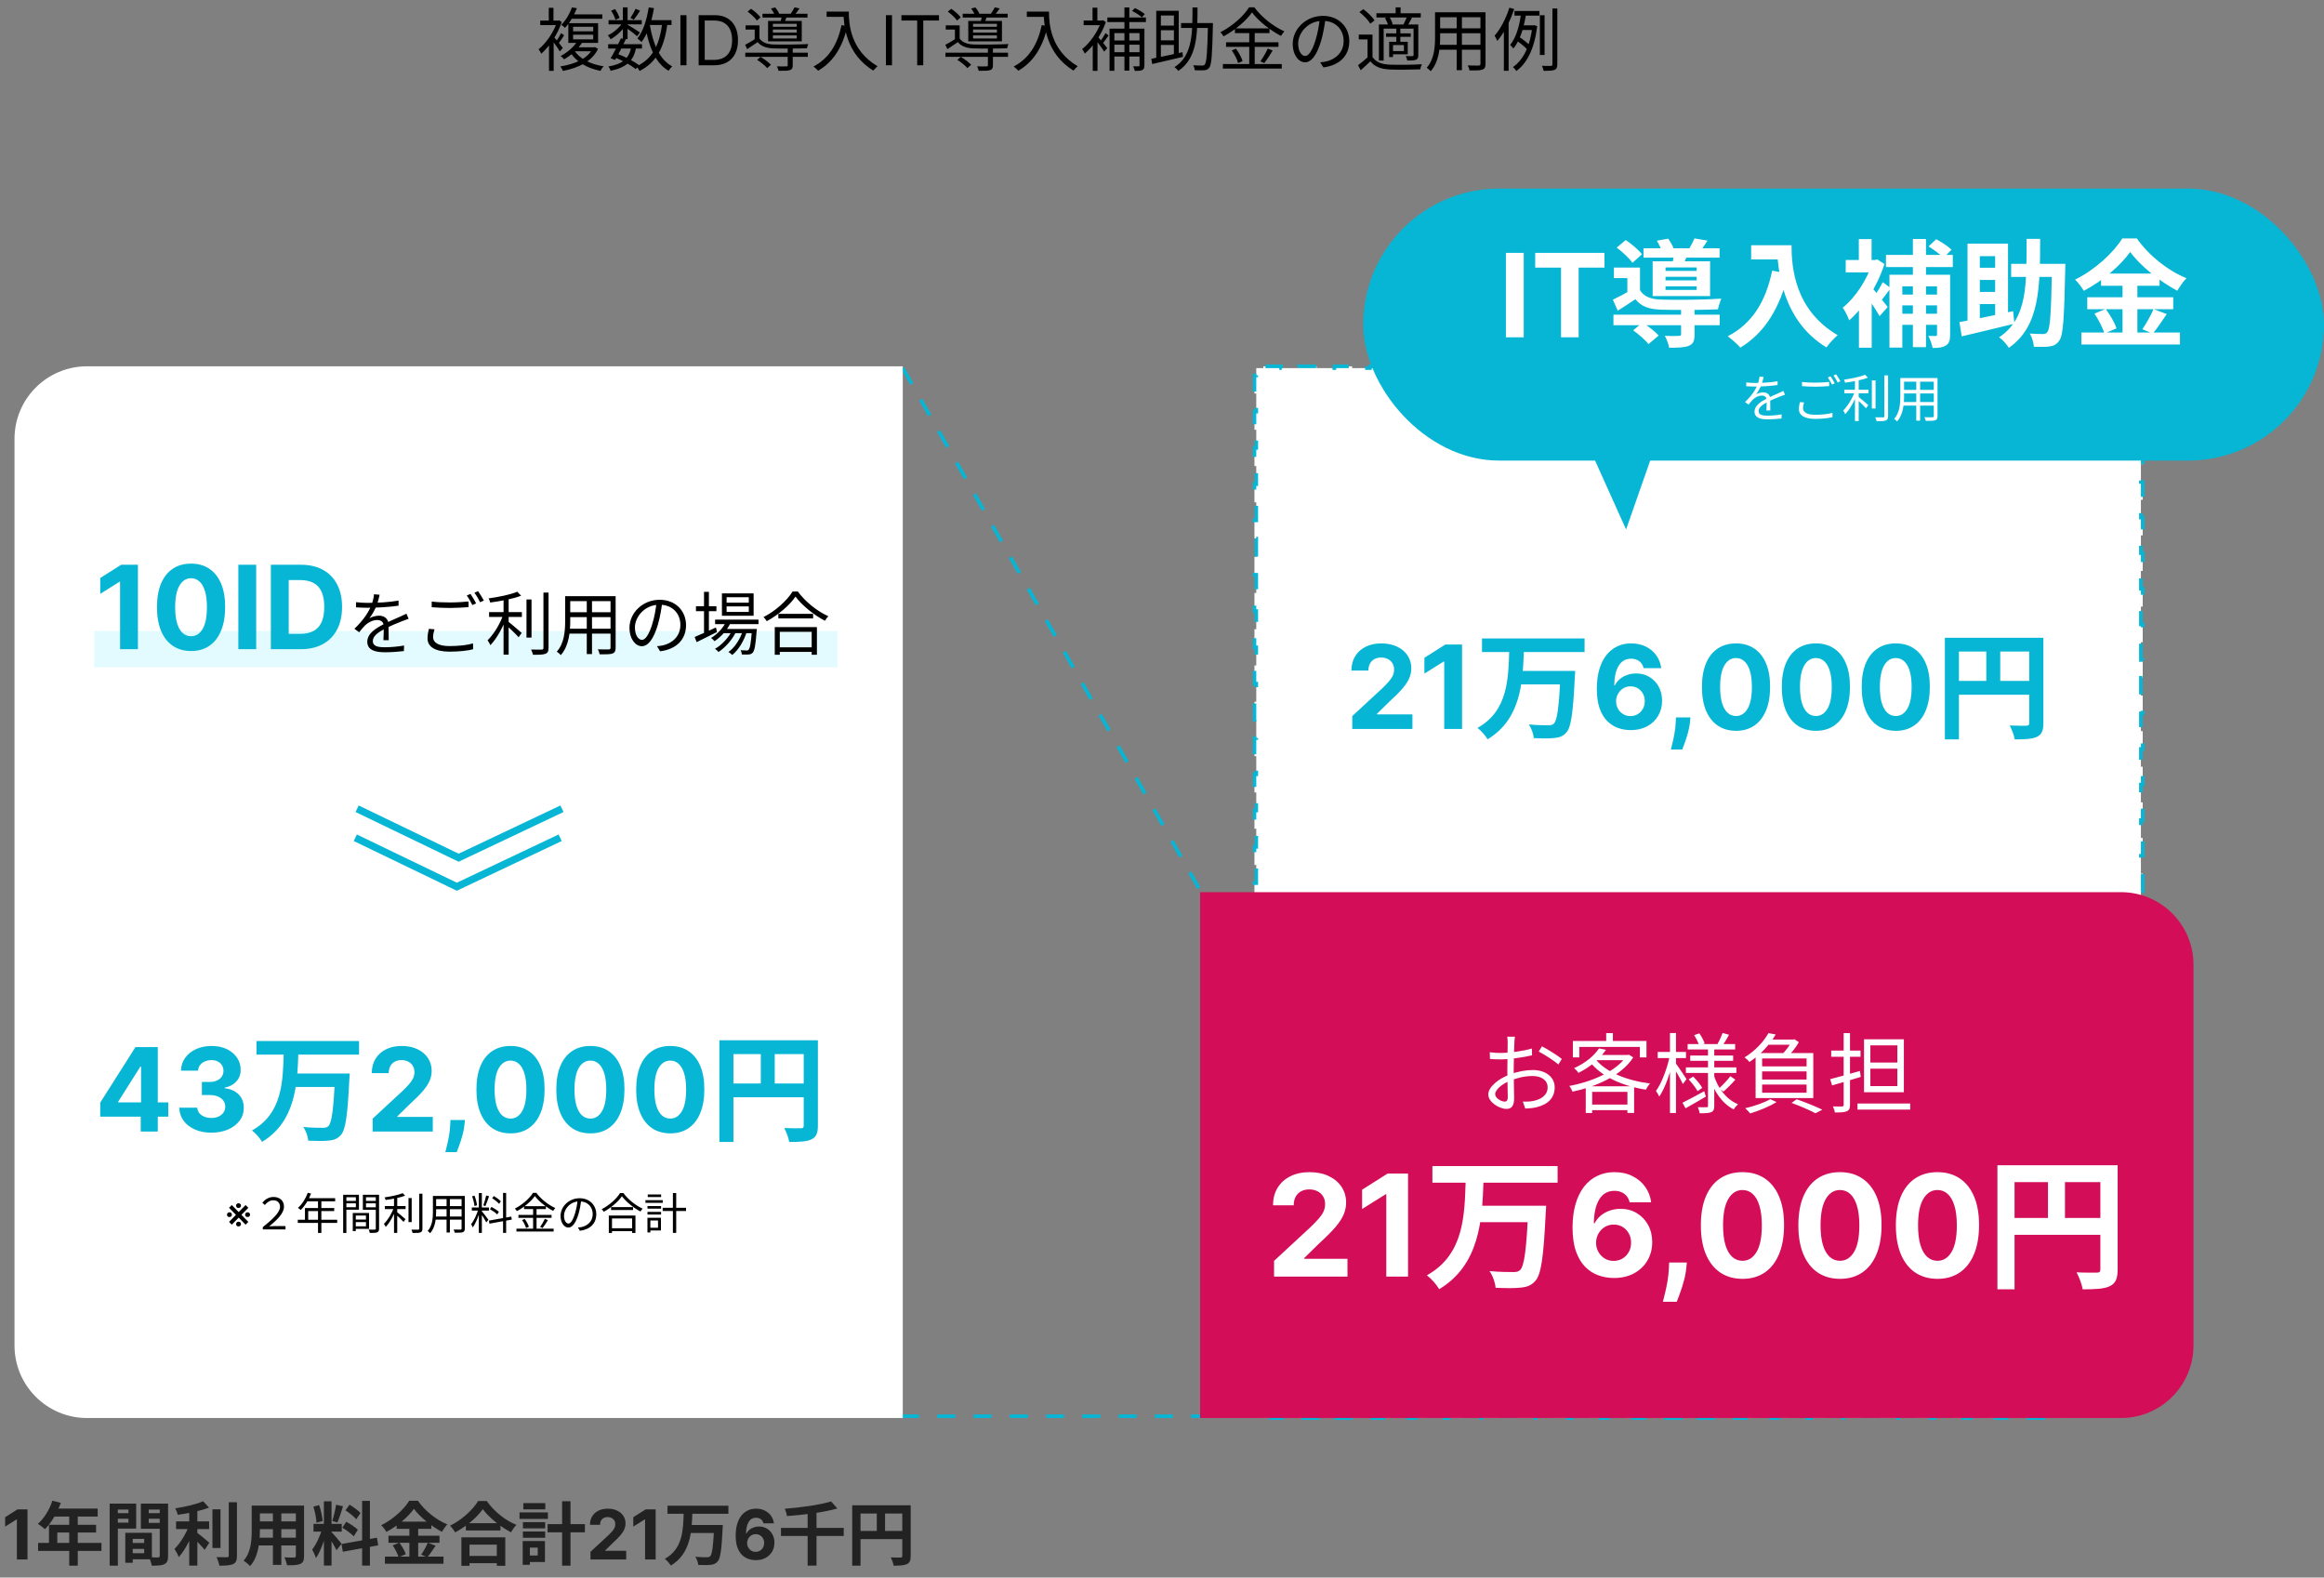 <svg width="641" height="435" viewBox="0 0 641 435" fill="none" xmlns="http://www.w3.org/2000/svg">
<rect x="0" y="0" width="641" height="435" fill="#808080" stroke="none"/>
<path d="M7.58 416.182V430H4.659V418.955H4.578L1.414 420.939V418.348L4.834 416.182H7.58ZM14.457 413.793L16.775 414.382C15.768 417.213 14.096 419.949 12.405 421.659C11.968 421.26 10.999 420.5 10.448 420.177C12.158 418.695 13.64 416.263 14.457 413.793ZM14.856 415.959H26.94V418.163H13.754L14.856 415.959ZM13.507 420.443H26.503V422.571H15.806V426.561H13.507V420.443ZM10.505 425.44H27.985V427.644H10.505V425.44ZM19.093 417.099H21.449V431.71H19.093V417.099ZM35.623 425.459H40.829V427.093H35.623V425.459ZM35.49 422.647H41.893V429.943H35.49V428.271H39.765V424.319H35.49V422.647ZM34.559 422.647H36.611V430.912H34.559V422.647ZM31.367 417.232H36.136V418.771H31.367V417.232ZM40.183 417.232H44.99V418.771H40.183V417.232ZM44.059 414.591H46.358V429.012C46.358 430.247 46.111 430.912 45.351 431.292C44.591 431.672 43.489 431.71 41.855 431.71C41.76 431.064 41.418 430 41.114 429.392C42.102 429.449 43.261 429.43 43.603 429.43C43.945 429.43 44.059 429.316 44.059 428.993V414.591ZM31.557 414.591H37.561V421.488H31.557V419.854H35.433V416.244H31.557V414.591ZM45.275 414.591V416.244H41.019V419.911H45.275V421.545H38.853V414.591H45.275ZM30.246 414.591H32.507V431.71H30.246V414.591ZM48.562 419.512H57.682V421.621H48.562V419.512ZM58.594 416.168H60.817V426.846H58.594V416.168ZM52.191 415.75H54.433V431.691H52.191V415.75ZM63.097 414.23H65.358V428.917C65.358 430.266 65.092 430.893 64.313 431.273C63.515 431.634 62.261 431.71 60.513 431.71C60.399 431.045 60.038 430 59.715 429.354C60.969 429.392 62.185 429.392 62.584 429.392C62.945 429.392 63.097 429.278 63.097 428.917V414.23ZM56.01 413.945L57.644 415.693C55.231 416.643 51.887 417.289 49.018 417.688C48.923 417.175 48.6 416.377 48.334 415.902C51.108 415.484 54.167 414.781 56.01 413.945ZM52.172 420.519L53.711 421.184C52.761 424.034 51.089 427.435 49.303 429.335C49.075 428.651 48.505 427.701 48.125 427.093C49.759 425.516 51.412 422.742 52.172 420.519ZM54.091 422.438C54.832 422.913 57.188 424.889 57.739 425.383L56.447 427.34C55.611 426.314 53.844 424.471 52.913 423.616L54.091 422.438ZM70.735 415.142H82.401V417.308H70.735V415.142ZM70.735 419.512H82.439V421.64H70.735V419.512ZM70.697 423.996H82.515V426.143H70.697V423.996ZM69.424 415.142H71.685V421.982C71.685 425.003 71.305 429.278 68.968 431.824C68.607 431.387 67.676 430.627 67.182 430.342C69.253 428.043 69.424 424.642 69.424 421.963V415.142ZM81.603 415.142H83.864V429.031C83.864 430.247 83.598 430.855 82.838 431.216C82.04 431.577 80.9 431.615 79.171 431.596C79.076 430.988 78.734 430 78.43 429.411C79.513 429.487 80.767 429.468 81.109 429.468C81.47 429.449 81.603 429.335 81.603 429.012V415.142ZM75.276 415.997H77.594V431.482H75.276V415.997ZM89.336 413.964H91.445V431.672H89.336V413.964ZM86.467 420.196H94.257V422.324H86.467V420.196ZM88.937 421.336L90.191 421.944C89.583 424.49 88.405 427.796 87.151 429.62C86.942 428.917 86.448 427.91 86.106 427.264C87.246 425.858 88.405 423.217 88.937 421.336ZM91.407 422.438C91.958 422.932 93.801 425.136 94.219 425.668L92.813 427.454C92.319 426.371 91.046 424.262 90.362 423.331L91.407 422.438ZM86.429 415.427L88.025 415.009C88.519 416.396 88.899 418.201 88.994 419.398L87.284 419.854C87.246 418.657 86.885 416.814 86.429 415.427ZM92.699 414.914L94.618 415.332C94.124 416.871 93.554 418.676 93.079 419.797L91.654 419.398C92.034 418.182 92.49 416.263 92.699 414.914ZM99.881 413.85H102.028V431.691H99.881V413.85ZM94.2 425.744L103.966 423.996L104.308 426.105L94.561 427.872L94.2 425.744ZM95.283 416.453L96.404 414.895C97.468 415.541 98.817 416.491 99.444 417.194L98.247 418.923C97.677 418.182 96.347 417.137 95.283 416.453ZM94.428 421.241L95.492 419.607C96.594 420.196 98.019 421.108 98.703 421.811L97.563 423.616C96.917 422.913 95.53 421.887 94.428 421.241ZM114.169 416.035C112.592 418.258 109.685 420.747 106.569 422.4C106.284 421.868 105.638 421.032 105.144 420.557C108.412 418.961 111.471 416.111 112.877 413.812H115.252C117.304 416.7 120.363 419.094 123.384 420.329C122.833 420.899 122.301 421.678 121.883 422.381C118.976 420.842 115.803 418.277 114.169 416.035ZM109.4 419.569H118.976V421.564H109.4V419.569ZM107.139 423.445H121.218V425.402H107.139V423.445ZM106.17 429.221H122.32V431.178H106.17V429.221ZM112.915 420.367H115.347V430.19H112.915V420.367ZM108.317 426.124L110.16 425.364C110.882 426.333 111.642 427.644 111.927 428.537L109.951 429.392C109.704 428.518 109.001 427.131 108.317 426.124ZM117.988 425.383L120.154 426.2C119.375 427.359 118.539 428.594 117.874 429.392L116.164 428.689C116.772 427.796 117.57 426.409 117.988 425.383ZM128.495 420.006H138.033V422.001H128.495V420.006ZM128.267 429.031H138.071V431.026H128.267V429.031ZM127.26 423.901H139.363V431.748H137.026V425.915H129.502V431.748H127.26V423.901ZM133.169 416.13C131.611 418.353 128.685 420.861 125.55 422.533C125.246 422.001 124.619 421.165 124.125 420.69C127.412 419.094 130.471 416.225 131.877 413.888H134.252C136.323 416.814 139.382 419.227 142.441 420.462C141.871 421.032 141.339 421.811 140.94 422.514C138.014 420.975 134.822 418.391 133.169 416.13ZM151.029 420.253H161.327V422.514H151.029V420.253ZM155.038 413.945H157.356V431.71H155.038V413.945ZM144.227 419.702H150.364V421.412H144.227V419.702ZM144.341 414.458H150.402V416.187H144.341V414.458ZM144.227 422.286H150.364V424.015H144.227V422.286ZM143.296 417.023H151.124V418.828H143.296V417.023ZM145.272 424.927H150.307V430.703H145.272V428.898H148.312V426.732H145.272V424.927ZM144.17 424.927H146.146V431.463H144.17V424.927ZM162.865 430V427.895L167.783 423.341C168.202 422.936 168.553 422.571 168.836 422.248C169.124 421.924 169.342 421.607 169.49 421.296C169.639 420.981 169.713 420.642 169.713 420.277C169.713 419.873 169.621 419.524 169.436 419.232C169.252 418.935 169 418.708 168.681 418.55C168.361 418.388 167.999 418.307 167.594 418.307C167.172 418.307 166.803 418.393 166.488 418.564C166.173 418.734 165.93 418.98 165.759 419.299C165.588 419.618 165.503 419.998 165.503 420.439H162.73C162.73 419.535 162.934 418.75 163.344 418.085C163.753 417.419 164.327 416.904 165.064 416.539C165.802 416.175 166.652 415.993 167.615 415.993C168.604 415.993 169.466 416.168 170.199 416.519C170.937 416.866 171.51 417.347 171.919 417.963C172.329 418.579 172.533 419.286 172.533 420.082C172.533 420.603 172.43 421.118 172.223 421.627C172.021 422.135 171.658 422.7 171.137 423.32C170.615 423.937 169.879 424.676 168.93 425.54L166.913 427.517V427.612H172.716V430H162.865ZM180.844 416.182V430H177.923V418.955H177.842L174.677 420.939V418.348L178.098 416.182H180.844ZM184.11 415.18H200.906V417.403H184.11V415.18ZM190.19 420.5H197.79V422.704H190.19V420.5ZM196.973 420.5H199.367C199.367 420.5 199.348 421.222 199.31 421.507C199.025 427.378 198.702 429.696 197.942 430.551C197.391 431.197 196.783 431.406 195.928 431.482C195.149 431.577 193.838 431.558 192.584 431.501C192.546 430.855 192.223 429.886 191.767 429.259C193.097 429.392 194.408 429.392 194.959 429.392C195.377 429.392 195.624 429.354 195.871 429.126C196.441 428.613 196.745 426.219 196.973 420.88V420.5ZM188.575 417.061H190.969C190.798 422.457 190.437 428.423 185.022 431.691C184.661 431.064 183.977 430.285 183.369 429.829C188.385 427.036 188.423 421.754 188.575 417.061ZM208.432 430.189C207.721 430.184 207.035 430.065 206.374 429.831C205.717 429.597 205.128 429.217 204.606 428.691C204.084 428.165 203.67 427.468 203.364 426.599C203.063 425.731 202.912 424.665 202.912 423.401C202.917 422.241 203.05 421.204 203.311 420.291C203.576 419.373 203.954 418.595 204.444 417.956C204.939 417.318 205.53 416.832 206.219 416.499C206.907 416.162 207.678 415.993 208.533 415.993C209.455 415.993 210.269 416.173 210.975 416.533C211.681 416.888 212.248 417.372 212.676 417.983C213.107 418.595 213.368 419.281 213.458 420.041H210.577C210.465 419.56 210.229 419.182 209.869 418.908C209.509 418.633 209.064 418.496 208.533 418.496C207.633 418.496 206.949 418.887 206.482 419.67C206.018 420.453 205.782 421.517 205.773 422.862H205.868C206.075 422.452 206.353 422.104 206.704 421.816C207.06 421.523 207.462 421.301 207.912 421.148C208.366 420.99 208.845 420.912 209.349 420.912C210.168 420.912 210.897 421.105 211.535 421.492C212.174 421.874 212.678 422.4 213.047 423.071C213.415 423.741 213.6 424.508 213.6 425.371C213.6 426.307 213.382 427.139 212.945 427.868C212.514 428.597 211.909 429.168 211.13 429.582C210.357 429.991 209.457 430.193 208.432 430.189ZM208.418 427.895C208.868 427.895 209.27 427.787 209.626 427.571C209.981 427.355 210.26 427.063 210.462 426.694C210.665 426.325 210.766 425.911 210.766 425.452C210.766 424.994 210.665 424.582 210.462 424.218C210.265 423.853 209.99 423.563 209.639 423.347C209.288 423.131 208.888 423.023 208.438 423.023C208.101 423.023 207.788 423.086 207.5 423.212C207.217 423.338 206.967 423.514 206.752 423.739C206.54 423.964 206.374 424.224 206.252 424.521C206.131 424.814 206.07 425.126 206.07 425.459C206.07 425.904 206.171 426.312 206.374 426.68C206.581 427.049 206.86 427.344 207.21 427.564C207.566 427.785 207.968 427.895 208.418 427.895ZM215.406 421.298H232.715V423.521H215.406V421.298ZM222.759 417.023H225.21V431.691H222.759V417.023ZM229.238 414.002L230.967 415.94C227.072 417.042 221.714 417.707 217.059 418.03C217.002 417.46 216.698 416.529 216.451 416.016C221.011 415.655 226.122 414.952 229.238 414.002ZM235.052 415.066H249.967V417.327H237.351V431.71H235.052V415.066ZM248.865 415.066H251.183V429.031C251.183 430.266 250.917 430.912 250.119 431.292C249.34 431.653 248.2 431.71 246.49 431.71C246.395 431.064 245.996 430.019 245.673 429.43C246.775 429.487 248.01 429.468 248.39 429.468C248.751 429.468 248.865 429.354 248.865 429.012V415.066ZM236.306 422.134H249.986V424.395H236.306V422.134ZM241.835 416.301H244.115V423.255H241.835V416.301Z" fill="#222222"/>
<path d="M158.488 13.041H163.96V14.143H157.709L158.488 13.041ZM163.523 13.041H163.827L164.112 12.984L164.948 13.478C163.257 17.012 159.457 18.741 155.277 19.558C155.144 19.216 154.783 18.608 154.536 18.323C158.564 17.677 162.136 16.195 163.523 13.269V13.041ZM158.355 13.801C159.761 16.157 162.82 17.734 166.506 18.285C166.183 18.589 165.803 19.159 165.613 19.539C161.832 18.798 158.773 16.993 157.158 14.181L158.355 13.801ZM158.07 9.564V10.856H163.618V9.564H158.07ZM158.07 7.379V8.633H163.618V7.379H158.07ZM156.759 6.391H164.967V11.825H156.759V6.391ZM157.31 3.959H166.126V5.175H157.31V3.959ZM157.747 2.04L159.115 2.268C158.393 4.035 157.386 6.049 155.828 7.683C155.581 7.398 155.125 7.018 154.802 6.866C156.246 5.422 157.234 3.522 157.747 2.04ZM159.21 11.407L160.616 11.673C159.533 13.345 157.899 15.036 155.581 16.366C155.372 16.062 154.935 15.644 154.631 15.435C156.816 14.295 158.374 12.737 159.21 11.407ZM151.42 11.369L152.712 9.811V19.539H151.42V11.369ZM149.007 5.669H154.175V6.923H149.007V5.669ZM151.363 2.154H152.655V6.353H151.363V2.154ZM152.541 9.906C153.035 10.438 154.84 12.661 155.239 13.212L154.403 14.181C153.909 13.288 152.408 11.236 151.819 10.514L152.541 9.906ZM153.681 5.669H153.947L154.194 5.593L154.935 6.068C153.795 9.545 151.477 12.908 149.292 14.808C149.14 14.466 148.779 13.839 148.551 13.592C150.603 11.939 152.75 8.861 153.681 5.954V5.669ZM154.764 9.127L155.6 9.735C155.087 10.552 154.479 11.464 153.985 12.053L153.32 11.54C153.776 10.894 154.422 9.83 154.764 9.127ZM167.741 12.186H177.07V13.383H167.741V12.186ZM167.855 5.555H177.013V6.714H167.855V5.555ZM171.275 10.552L172.605 10.837C171.75 12.699 170.553 15.017 169.679 16.518L168.425 16.081C169.28 14.637 170.477 12.3 171.275 10.552ZM174.125 12.889L175.455 13.06C174.809 16.765 172.814 18.589 168.425 19.52C168.33 19.14 168.045 18.627 167.779 18.342C171.75 17.677 173.536 16.119 174.125 12.889ZM175.322 2.42L176.538 2.952C175.987 3.826 175.36 4.776 174.828 5.422L173.878 4.947C174.353 4.263 174.98 3.161 175.322 2.42ZM171.788 2.04H173.099V10.78H171.788V2.04ZM168.558 2.952L169.641 2.496C170.173 3.256 170.686 4.263 170.876 4.947L169.755 5.46C169.584 4.776 169.09 3.731 168.558 2.952ZM171.807 6.068L172.776 6.638C171.845 8.234 170.059 9.925 168.425 10.818C168.254 10.495 167.912 10.02 167.646 9.735C169.223 9.051 170.971 7.531 171.807 6.068ZM172.947 6.733C173.631 7.094 175.949 8.557 176.5 8.956L175.721 10.001C175.037 9.355 173.061 7.873 172.263 7.341L172.947 6.733ZM178.457 5.555H185.221V6.885H178.457V5.555ZM178.932 2.04L180.376 2.249C179.749 5.973 178.628 9.374 176.956 11.597C176.728 11.331 176.139 10.856 175.797 10.628C177.412 8.614 178.4 5.403 178.932 2.04ZM182.675 6.315L184.119 6.467C183.207 13.022 181.193 17.107 176.405 19.577C176.253 19.235 175.835 18.608 175.55 18.304C180.072 16.176 181.896 12.338 182.675 6.315ZM179.217 6.733C180.053 11.958 181.877 16.442 185.411 18.304C185.069 18.589 184.613 19.14 184.404 19.52C180.68 17.335 178.875 12.699 177.925 6.942L179.217 6.733ZM169.565 15.815L170.325 14.846C172.605 15.72 174.961 16.974 176.329 18.019L175.341 19.045C174.03 17.981 171.769 16.708 169.565 15.815ZM189.347 4.182V18H187.673V4.182H189.347ZM196.966 18H192.702V4.182H197.155C198.495 4.182 199.642 4.458 200.596 5.012C201.549 5.56 202.28 6.35 202.789 7.38C203.297 8.406 203.551 9.634 203.551 11.064C203.551 12.503 203.295 13.742 202.782 14.782C202.269 15.816 201.522 16.612 200.542 17.17C199.561 17.723 198.369 18 196.966 18ZM194.375 16.516H196.858C198 16.516 198.947 16.295 199.698 15.854C200.45 15.414 201.01 14.786 201.378 13.972C201.747 13.158 201.932 12.188 201.932 11.064C201.932 9.948 201.75 8.988 201.385 8.183C201.021 7.373 200.477 6.752 199.752 6.321C199.028 5.884 198.126 5.666 197.047 5.666H194.375V16.516ZM205.559 14.523H222.811V15.682H205.559V14.523ZM210.309 3.788H222.716V4.833H210.309V3.788ZM217.263 13.212H218.65V18C218.65 18.76 218.479 19.121 217.89 19.33C217.282 19.52 216.313 19.539 214.736 19.52C214.679 19.159 214.451 18.665 214.28 18.304C215.477 18.342 216.56 18.323 216.864 18.304C217.187 18.304 217.263 18.228 217.263 17.981V13.212ZM208.827 16.499L209.777 15.682C210.803 16.271 212.038 17.202 212.646 17.867L211.601 18.779C211.05 18.095 209.834 17.126 208.827 16.499ZM206.205 3.199L207.155 2.42C208.124 3.085 209.264 4.054 209.758 4.795L208.77 5.669C208.276 4.947 207.155 3.902 206.205 3.199ZM212.646 2.344L213.824 2.059C214.28 2.591 214.755 3.351 214.945 3.883L213.71 4.225C213.52 3.693 213.083 2.914 212.646 2.344ZM213.178 8.139V8.994H219.752V8.139H213.178ZM213.178 9.754V10.609H219.752V9.754H213.178ZM213.178 6.562V7.379H219.752V6.562H213.178ZM211.848 5.783H221.139V11.407H211.848V5.783ZM209.473 6.999V11.103H208.162V8.158H205.635V6.999H209.473ZM215.686 4.149L217.092 4.301C216.845 5.023 216.598 5.707 216.389 6.201L215.268 6.011C215.42 5.46 215.61 4.662 215.686 4.149ZM219.163 2.021L220.512 2.325C220.056 3.009 219.562 3.655 219.144 4.149L218.042 3.864C218.403 3.313 218.916 2.534 219.163 2.021ZM209.473 10.609C210.214 11.711 211.62 12.205 213.368 12.262C215.572 12.338 220.512 12.281 222.944 12.148C222.811 12.414 222.621 12.946 222.564 13.307C220.265 13.402 215.629 13.421 213.406 13.345C211.392 13.288 209.967 12.794 208.979 11.616C208.048 12.262 207.098 12.889 206.091 13.554L205.521 12.357C206.414 11.901 207.516 11.255 208.485 10.609H209.473ZM227.998 3.199H233.375V4.643H227.998V3.199ZM232.653 3.199H234.116C234.116 6.6 234.534 13.82 242.039 18.266C241.716 18.513 241.146 19.121 240.88 19.463C233.28 14.865 232.653 6.771 232.653 3.199ZM232.121 6.923L233.736 7.227C232.368 13.022 229.86 17.031 225.661 19.501C225.395 19.197 224.749 18.608 224.369 18.342C228.587 16.138 230.962 12.3 232.121 6.923ZM246.031 4.182V18H244.358V4.182H246.031ZM248.631 5.666V4.182H258.994V5.666H254.649V18H252.976V5.666H248.631ZM260.777 14.523H278.029V15.682H260.777V14.523ZM265.527 3.788H277.934V4.833H265.527V3.788ZM272.481 13.212H273.868V18C273.868 18.76 273.697 19.121 273.108 19.33C272.5 19.52 271.531 19.539 269.954 19.52C269.897 19.159 269.669 18.665 269.498 18.304C270.695 18.342 271.778 18.323 272.082 18.304C272.405 18.304 272.481 18.228 272.481 17.981V13.212ZM264.045 16.499L264.995 15.682C266.021 16.271 267.256 17.202 267.864 17.867L266.819 18.779C266.268 18.095 265.052 17.126 264.045 16.499ZM261.423 3.199L262.373 2.42C263.342 3.085 264.482 4.054 264.976 4.795L263.988 5.669C263.494 4.947 262.373 3.902 261.423 3.199ZM267.864 2.344L269.042 2.059C269.498 2.591 269.973 3.351 270.163 3.883L268.928 4.225C268.738 3.693 268.301 2.914 267.864 2.344ZM268.396 8.139V8.994H274.97V8.139H268.396ZM268.396 9.754V10.609H274.97V9.754H268.396ZM268.396 6.562V7.379H274.97V6.562H268.396ZM267.066 5.783H276.357V11.407H267.066V5.783ZM264.691 6.999V11.103H263.38V8.158H260.853V6.999H264.691ZM270.904 4.149L272.31 4.301C272.063 5.023 271.816 5.707 271.607 6.201L270.486 6.011C270.638 5.46 270.828 4.662 270.904 4.149ZM274.381 2.021L275.73 2.325C275.274 3.009 274.78 3.655 274.362 4.149L273.26 3.864C273.621 3.313 274.134 2.534 274.381 2.021ZM264.691 10.609C265.432 11.711 266.838 12.205 268.586 12.262C270.79 12.338 275.73 12.281 278.162 12.148C278.029 12.414 277.839 12.946 277.782 13.307C275.483 13.402 270.847 13.421 268.624 13.345C266.61 13.288 265.185 12.794 264.197 11.616C263.266 12.262 262.316 12.889 261.309 13.554L260.739 12.357C261.632 11.901 262.734 11.255 263.703 10.609H264.691ZM283.216 3.199H288.593V4.643H283.216V3.199ZM287.871 3.199H289.334C289.334 6.6 289.752 13.82 297.257 18.266C296.934 18.513 296.364 19.121 296.098 19.463C288.498 14.865 287.871 6.771 287.871 3.199ZM287.339 6.923L288.954 7.227C287.586 13.022 285.078 17.031 280.879 19.501C280.613 19.197 279.967 18.608 279.587 18.342C283.805 16.138 286.18 12.3 287.339 6.923ZM314.3 7.892H315.649V18.019C315.649 18.703 315.516 19.083 315.079 19.292C314.642 19.52 313.977 19.558 313.008 19.558C312.932 19.197 312.723 18.627 312.533 18.285C313.236 18.304 313.825 18.304 314.034 18.285C314.243 18.285 314.3 18.228 314.3 18.019V7.892ZM312.248 3.009L313.027 2.23C313.977 2.667 315.174 3.351 315.744 3.902L314.965 4.776C314.357 4.225 313.217 3.484 312.248 3.009ZM306.035 7.892H314.737V9.127H307.365V19.52H306.035V7.892ZM306.776 11.16H314.813V12.319H306.776V11.16ZM306.776 14.39H314.718V15.587H306.776V14.39ZM305.427 4.814H316.067V6.087H305.427V4.814ZM310.139 2.059H311.488V19.463H310.139V2.059ZM301.399 11.369L302.71 9.792V19.539H301.399V11.369ZM298.891 5.65H304.173V6.942H298.891V5.65ZM301.342 2.116H302.672V6.315H301.342V2.116ZM302.615 9.906C303.128 10.438 304.99 12.718 305.408 13.269L304.553 14.238C304.021 13.345 302.463 11.274 301.855 10.533L302.615 9.906ZM303.717 5.65H304.002L304.249 5.574L305.009 6.068C303.831 9.564 301.456 12.889 299.195 14.789C299.062 14.428 298.682 13.782 298.454 13.554C300.563 11.901 302.767 8.842 303.717 5.935V5.65ZM304.914 9.127L305.769 9.773C305.218 10.571 304.572 11.483 304.059 12.072L303.375 11.54C303.85 10.913 304.553 9.83 304.914 9.127ZM325.757 6.353H333.794V7.702H325.757V6.353ZM333.186 6.353H334.554C334.554 6.353 334.535 6.885 334.535 7.075C334.345 15.112 334.174 17.829 333.547 18.646C333.167 19.159 332.768 19.311 332.16 19.368C331.571 19.425 330.545 19.406 329.538 19.368C329.5 18.95 329.348 18.361 329.101 18C330.203 18.076 331.191 18.076 331.59 18.076C331.913 18.095 332.122 18.038 332.293 17.791C332.806 17.202 333.015 14.428 333.186 6.657V6.353ZM328.911 2.059H330.298C330.279 9.336 330.26 16.1 324.978 19.558C324.769 19.216 324.294 18.741 323.933 18.513C329.006 15.359 328.892 8.975 328.911 2.059ZM318.917 2.971H325.111V15.34H323.781V4.282H320.19V16.556H318.917V2.971ZM317.549 16.214C319.658 15.796 323.002 15.093 326.156 14.39L326.289 15.682C323.268 16.404 320.076 17.145 317.796 17.658L317.549 16.214ZM319.582 7.056H324.408V8.348H319.582V7.056ZM319.582 11.122H324.408V12.395H319.582V11.122ZM345.327 3.427C343.75 5.688 340.691 8.31 337.48 10.02C337.309 9.678 336.91 9.184 336.606 8.88C339.893 7.227 343.047 4.415 344.51 2.021H345.973C347.987 4.776 351.274 7.322 354.257 8.652C353.915 8.994 353.573 9.488 353.326 9.906C350.381 8.386 347.075 5.783 345.327 3.427ZM340.615 7.835H350.153V9.127H340.615V7.835ZM338.164 11.654H352.623V12.927H338.164V11.654ZM337.29 17.658H353.535V18.912H337.29V17.658ZM344.567 8.329H346.068V18.323H344.567V8.329ZM339.741 13.896L340.9 13.421C341.679 14.466 342.458 15.91 342.724 16.86L341.489 17.392C341.242 16.442 340.501 14.96 339.741 13.896ZM349.678 13.383L351.027 13.934C350.305 15.131 349.412 16.499 348.709 17.392L347.626 16.917C348.31 15.986 349.203 14.466 349.678 13.383ZM365.6 5.042C365.353 7.018 364.973 9.241 364.384 11.274C363.225 15.169 361.705 17.183 359.957 17.183C358.247 17.183 356.556 15.245 356.556 12.091C356.556 7.968 360.223 4.377 364.878 4.377C369.324 4.377 372.155 7.512 372.155 11.369C372.155 15.34 369.533 18 365.011 18.589L364.137 17.183C364.745 17.126 365.315 17.05 365.771 16.955C368.203 16.404 370.597 14.58 370.597 11.293C370.597 8.253 368.488 5.745 364.84 5.745C360.66 5.745 358.057 9.184 358.057 11.977C358.057 14.371 359.14 15.435 359.995 15.435C360.888 15.435 361.914 14.143 362.883 10.932C363.434 9.127 363.833 6.98 364.023 5.004L365.6 5.042ZM378.558 9.545V16.271H377.19V10.875H374.777V9.545H378.558ZM378.558 15.701C379.451 17.107 381.123 17.753 383.384 17.829C385.493 17.924 389.882 17.867 392.181 17.715C392.01 18.038 391.782 18.703 391.725 19.121C389.578 19.216 385.512 19.254 383.384 19.159C380.876 19.064 379.147 18.399 377.969 16.898C377.133 17.715 376.259 18.532 375.309 19.368L374.568 17.981C375.404 17.373 376.43 16.518 377.323 15.701H378.558ZM374.948 3.313L376.031 2.534C377.209 3.389 378.539 4.7 379.128 5.631L377.95 6.524C377.418 5.574 376.107 4.244 374.948 3.313ZM379.641 3.655H391.877V4.814H379.641V3.655ZM382.301 9.203H389.103V10.153H382.301V9.203ZM384.942 2.04H386.31V4.358H384.942V2.04ZM385.132 7.797H386.234V11.825H385.132V7.797ZM380.325 6.752H390.395V7.892H381.636V16.708H380.325V6.752ZM383.156 11.521H384.22V15.72H383.156V11.521ZM383.726 11.521H388.286V14.979H383.726V14.086H387.222V12.433H383.726V11.521ZM389.882 6.752H391.193V15.188C391.193 15.891 391.079 16.233 390.585 16.461C390.072 16.67 389.293 16.689 388.172 16.689C388.096 16.328 387.906 15.815 387.735 15.454C388.59 15.492 389.331 15.492 389.578 15.473C389.806 15.454 389.882 15.397 389.882 15.169V6.752ZM388.077 4.567L389.426 4.928C389.008 5.707 388.609 6.486 388.248 7.037L387.108 6.714C387.431 6.106 387.868 5.175 388.077 4.567ZM382.016 4.966L383.213 4.662C383.612 5.27 383.992 6.106 384.106 6.676L382.871 7.018C382.757 6.448 382.396 5.612 382.016 4.966ZM396.608 3.389H408.901V4.757H396.608V3.389ZM396.608 7.816H408.882V9.165H396.608V7.816ZM396.513 12.357H408.92V13.706H396.513V12.357ZM395.81 3.389H397.216V10.286C397.216 13.174 396.874 17.107 394.613 19.634C394.385 19.349 393.815 18.874 393.511 18.684C395.601 16.328 395.81 12.946 395.81 10.267V3.389ZM408.331 3.389H409.737V17.582C409.737 18.513 409.509 18.95 408.882 19.197C408.236 19.425 407.134 19.444 405.329 19.425C405.272 19.045 405.044 18.418 404.835 18.038C406.184 18.095 407.476 18.076 407.837 18.076C408.198 18.057 408.331 17.943 408.331 17.582V3.389ZM401.776 3.902H403.22V19.349H401.776V3.902ZM417.717 3.028H424.614V4.301H417.717V3.028ZM419.579 6.999H423.208V8.272H419.18L419.579 6.999ZM418.477 11.312L419.085 10.229C420.13 10.913 421.384 11.901 421.973 12.547L421.346 13.782C420.757 13.06 419.522 12.034 418.477 11.312ZM424.728 4.206H426.02V15.169H424.728V4.206ZM428.186 2.344H429.535V17.734C429.535 18.646 429.307 19.045 428.756 19.273C428.205 19.501 427.255 19.539 425.773 19.539C425.697 19.178 425.488 18.551 425.298 18.152C426.438 18.19 427.445 18.171 427.768 18.171C428.072 18.152 428.186 18.057 428.186 17.734V2.344ZM419.56 3.465L420.947 3.655C420.434 6.942 419.465 10.951 417.413 13.364C417.204 13.079 416.805 12.623 416.52 12.376C418.382 10.153 419.218 6.391 419.56 3.465ZM422.657 6.999H422.923L423.17 6.942L423.987 7.208C423.246 13.402 421.156 17.487 418.23 19.577C418.04 19.235 417.584 18.703 417.299 18.494C420.092 16.575 422.03 12.851 422.657 7.303V6.999ZM416.311 2.116L417.641 2.496C416.558 5.764 414.867 9.089 412.986 11.293C412.853 10.97 412.473 10.191 412.226 9.849C413.898 7.949 415.399 5.042 416.311 2.116ZM414.791 6.809L416.064 5.517L416.102 5.555V19.52H414.791V6.809Z" fill="black"/>
<path d="M249 101.5L331 245.5M248.5 390.5H331" stroke="#06B6D4" stroke-dasharray="5 5"/>
<path d="M563.5 390.5V391H558.5V390.5H553.5V391H548.5V390.5H543.5V391H538.5V390.5H533.5V391H528.5V390.5H523.5V391H518.5V390.5H513.5V391H508.5V390.5H503.5V391H498.5V390.5H493.5V391H488.5V390.5H483.5V391H478.5V390.5H473.5V391H468.5V390.5H463.5V391H458.5V390.5H453.5V391H448.5V390.5H443.5V391H438.5V390.5H433.5V391H428.5V390.5H423.5V391H418.5V390.5H413.5V391H408.5V390.5H403.5V391H398.5V390.5H393.5V391H388.5V390.5H383.5V391H378.5V390.5H373.5V391H368.5V390.5H363.5V391H358.5V390.5H353.5V391H348.5V390.5H346.5V388.5H346V383.5H346.5V378.5H346V373.5H346.5V368.5H346V363.5H346.5V358.5H346V353.5H346.5V348.5H346V343.5H346.5V338.5H346V333.5H346.5V328.5H346V323.5H346.5V318.5H346V313.5H346.5V308.5H346V303.5H346.5V298.5H346V293.5H346.5V288.5H346V283.5H346.5V278.5H346V273.5H346.5V268.5H346V263.5H346.5V258.5H346V253.5H346.5V248.5H346V243.5H346.5V238.5H346V233.5H346.5V228.5H346V223.5H346.5V218.5H346V213.5H346.5V208.5H346V203.5H346.5V198.5H346V193.5H346.5V188.5H346V183.5H346.5V178.5H346V173.5H346.5V168.5H346V163.5H346.5V158.5H346V153.5H346.5V148.5H346V143.5H346.5V138.5H346V133.5H346.5V128.5H346V123.5H346.5V118.5H346V113.5H346.5V108.5H346V103.5H346.5V101.5H348.45V101H353.35V101.5H358.25V101H363.15V101.5H368.05V101H372.95V101.5H377.85V101H382.75V101.5H387.65V101H392.55V101.5H397.45V101H402.35V101.5H407.25V101H412.15V101.5H417.05V101H421.95V101.5H426.85V101H431.75V101.5H436.65V101H441.55V101.5H446.45V101H451.35V101.5H456.25V101H461.15V101.5H466.05V101H470.95V101.5H475.85V101H480.75V101.5H485.65V101H490.55V101.5H495.45V101H500.35V101.5H505.25V101H510.15V101.5H515.05V101H519.95V101.5H524.85V101H529.75V101.5H534.65V101H539.55V101.5H544.45V101H549.35V101.5H554.25V101H559.15V101.5H564.05V101H568.95V101.5H573.85V101H578.75V101.5H583.65V101H588.55V101.5H590.5V103.454H591V108.361H590.5V113.268H591V118.176H590.5V123.083H591V127.991H590.5V132.898H591V137.805H590.5V142.713H591V147.62H590.5V152.528H591V157.435H590.5V162.343H591V167.25H590.5V172.157H591V177.065H590.5V181.972H591V186.88H590.5V191.787H591V196.694H590.5V201.602H591V206.509H590.5V211.417H591V216.324H590.5V221.231H591V226.139H590.5V231.046H591V235.954H590.5V240.861H591V245.769H590.5V250.676H591V255.583H590.5V260.491H591V265.398H590.5V270.306H591V275.213H590.5V280.12H591V285.028H590.5V289.935H591V294.843H590.5V299.75H591V304.657H590.5V309.565H591V314.472H590.5V319.38H591V324.287H590.5V329.194H591V334.102H590.5V339.009H591V343.917H590.5V348.824H591V353.731H590.5V358.639H591V363.546H590.5V366C590.5 366.811 590.461 367.612 590.384 368.403L590.881 368.451C590.72 370.107 590.398 371.715 589.93 373.26L589.451 373.115C588.982 374.664 588.363 376.148 587.612 377.551L588.052 377.787C587.276 379.236 586.362 380.6 585.326 381.86L584.94 381.543C583.921 382.783 582.783 383.921 581.543 384.94L581.86 385.326C580.6 386.362 579.236 387.276 577.787 388.052L577.551 387.612C576.148 388.363 574.664 388.982 573.115 389.451L573.26 389.93C571.715 390.398 570.107 390.72 568.451 390.881L568.403 390.384C567.613 390.461 566.811 390.5 566 390.5H563.5Z" fill="white" stroke="#06B6D4" stroke-dasharray="5 5"/>
<path d="M331 246H585C596.046 246 605 254.954 605 266V371C605 382.046 596.046 391 585 391H331V246Z" fill="#D30D58"/>
<path d="M417.84 285.848C417.768 286.28 417.72 286.928 417.696 287.504C417.624 288.92 417.504 292.592 417.504 295.088C417.504 297.584 417.624 301.328 417.624 302.84C417.624 305.048 416.808 305.768 415.488 305.768C413.616 305.768 410.496 303.944 410.496 301.784C410.496 299.672 413.352 297.44 416.328 296.312C418.464 295.472 420.864 295.04 422.76 295.04C426.288 295.04 428.808 296.936 428.808 299.816C428.808 302.72 426.984 304.568 423.672 305.336C422.616 305.576 421.536 305.624 420.696 305.672L420.024 303.752C420.936 303.752 421.944 303.776 422.856 303.584C424.944 303.176 426.864 302.048 426.864 299.816C426.864 297.776 425.016 296.696 422.76 296.696C420.6 296.696 418.632 297.152 416.592 297.968C414.24 298.88 412.392 300.488 412.392 301.712C412.392 302.792 414.072 303.752 415.008 303.752C415.56 303.752 415.872 303.368 415.872 302.576C415.872 301.184 415.752 297.848 415.752 295.184C415.752 292.424 415.848 288.512 415.848 287.528C415.848 287.072 415.8 286.232 415.728 285.848H417.84ZM425.304 288.512C427.008 289.4 429.624 291.032 430.776 291.992L429.816 293.528C428.64 292.424 425.952 290.768 424.416 289.952L425.304 288.512ZM410.904 290.144C412.224 290.312 413.088 290.336 413.952 290.336C416.328 290.336 420.144 289.832 422.52 289.112L422.568 290.984C420.096 291.584 416.16 292.112 414 292.112C412.656 292.112 411.744 292.064 410.952 291.992L410.904 290.144ZM441.024 289.088L442.968 289.472C441.312 291.8 438.888 294.08 435.36 295.832C435.096 295.4 434.544 294.8 434.136 294.536C437.472 293.048 439.8 290.96 441.024 289.088ZM440.76 290.888H449.112V292.328H439.464L440.76 290.888ZM448.608 290.888H448.944L449.28 290.816L450.48 291.56C447.264 296.6 440.184 299.648 433.728 301.016C433.56 300.56 433.176 299.84 432.84 299.432C439.008 298.304 445.872 295.4 448.608 291.176V290.888ZM440.064 292.016C442.872 295.616 448.68 297.944 455.112 298.76C454.704 299.168 454.224 299.936 453.96 300.464C447.504 299.456 441.696 296.888 438.48 292.736L440.064 292.016ZM437.376 299.528H450.72V306.872H448.872V301.064H439.152V306.896H437.376V299.528ZM438.264 304.568H449.784V306.104H438.264V304.568ZM443.016 284.864H444.864V287.984H443.016V284.864ZM433.824 287.024H454.128V291.56H452.304V288.68H435.6V291.56H433.824V287.024ZM465.48 287.888H478.584V289.376H465.48V287.888ZM466.2 291.056H478.032V292.496H466.2V291.056ZM465 294.32H478.92V295.856H465V294.32ZM475.128 284.816L476.904 285.32C476.304 286.4 475.656 287.528 475.128 288.272L473.712 287.84C474.216 287 474.816 285.68 475.128 284.816ZM467.28 285.416L468.72 284.936C469.296 285.8 469.944 286.952 470.184 287.72L468.648 288.296C468.432 287.528 467.856 286.304 467.28 285.416ZM477.264 296.744L478.632 297.704C477.624 298.88 476.328 300.152 475.344 300.992L474.168 300.104C475.128 299.216 476.496 297.776 477.264 296.744ZM465.768 297.632L467.016 296.84C467.952 297.776 469.032 299.096 469.512 299.96L468.216 300.872C467.736 299.984 466.704 298.616 465.768 297.632ZM464.064 304.064C465.576 303.32 467.832 302.096 470.04 300.896L470.52 302.36C468.624 303.488 466.536 304.688 464.904 305.6L464.064 304.064ZM471.096 288.896H472.824V304.904C472.824 305.888 472.632 306.368 472.008 306.656C471.384 306.944 470.28 306.968 468.792 306.968C468.744 306.512 468.504 305.768 468.288 305.312C469.344 305.336 470.376 305.336 470.688 305.312C471 305.312 471.096 305.216 471.096 304.904V288.896ZM472.728 296.552C473.856 300.128 476.16 303.152 479.376 304.472C478.992 304.808 478.464 305.432 478.2 305.912C474.984 304.28 472.68 300.896 471.48 296.864L472.728 296.552ZM457.224 290.048H465.024V291.752H457.224V290.048ZM460.608 284.84H462.264V306.896H460.608V284.84ZM460.56 291.056L461.664 291.44C460.92 295.232 459.336 299.96 457.656 302.36C457.464 301.904 457.032 301.208 456.744 300.824C458.328 298.664 459.888 294.488 460.56 291.056ZM462.144 293.096C462.672 293.768 464.712 296.84 465.168 297.56L464.16 298.904C463.632 297.68 461.928 294.8 461.328 293.864L462.144 293.096ZM487.728 286.64H494.88V288.08H486.576L487.728 286.64ZM486.024 295.424V297.656H498.288V295.424H486.024ZM486.024 299.048V301.304H498.288V299.048H486.024ZM486.024 291.848V294.032H498.288V291.848H486.024ZM484.224 290.36H500.136V302.768H484.224V290.36ZM487.776 284.864L489.768 285.248C488.184 287.888 485.832 290.648 482.52 292.832C482.232 292.424 481.608 291.848 481.176 291.56C484.32 289.64 486.576 287.024 487.776 284.864ZM494.256 286.64H494.64L494.928 286.544L496.152 287.36C495.36 288.824 493.944 290.552 492.792 291.632C492.456 291.368 491.856 290.984 491.472 290.768C492.528 289.76 493.728 288.128 494.256 287V286.64ZM494.136 304.112L495.552 303.104C498.096 303.992 500.928 305.144 502.632 305.984L500.736 306.968C499.224 306.152 496.656 305.024 494.136 304.112ZM488.28 303.08L490.008 303.872C488.088 305.096 485.088 306.296 482.736 307.016C482.424 306.656 481.776 305.912 481.368 305.576C483.768 305.024 486.6 304.064 488.28 303.08ZM504.792 297.56C506.904 297.032 510.024 296.168 513 295.304L513.24 296.936C510.48 297.776 507.552 298.664 505.32 299.288L504.792 297.56ZM505.08 289.688H513.168V291.392H505.08V289.688ZM508.512 284.864H510.264V304.64C510.264 305.648 510 306.152 509.376 306.416C508.752 306.704 507.744 306.752 506.088 306.752C506.04 306.296 505.776 305.552 505.56 305.072C506.664 305.12 507.744 305.096 508.032 305.096C508.368 305.096 508.512 304.976 508.512 304.64V284.864ZM512.328 304.28H526.872V305.96H512.328V304.28ZM515.88 294.68V299.48H523.32V294.68H515.88ZM515.88 288.248V292.976H523.32V288.248H515.88ZM514.128 286.568H525.12V301.16H514.128V286.568ZM351.406 352V347.672L361.518 338.31C362.378 337.477 363.099 336.728 363.682 336.063C364.273 335.397 364.722 334.745 365.027 334.107C365.332 333.459 365.485 332.761 365.485 332.012C365.485 331.18 365.295 330.463 364.916 329.862C364.537 329.252 364.019 328.785 363.363 328.461C362.706 328.128 361.962 327.962 361.129 327.962C360.26 327.962 359.502 328.138 358.855 328.489C358.207 328.84 357.708 329.344 357.357 330.001C357.005 330.658 356.829 331.439 356.829 332.345H351.129C351.129 330.486 351.549 328.873 352.391 327.504C353.232 326.136 354.411 325.077 355.928 324.328C357.444 323.579 359.192 323.204 361.171 323.204C363.205 323.204 364.976 323.565 366.484 324.286C368 324.998 369.179 325.988 370.021 327.255C370.862 328.521 371.283 329.973 371.283 331.61C371.283 332.683 371.07 333.741 370.645 334.786C370.229 335.831 369.484 336.992 368.412 338.268C367.339 339.535 365.827 341.056 363.876 342.831L359.728 346.896V347.09H371.657V352H351.406ZM388.368 323.593V352H382.362V329.294H382.196L375.69 333.372V328.045L382.723 323.593H388.368ZM395.083 321.533H429.612V326.103H395.083V321.533ZM407.582 332.47H423.206V337.001H407.582V332.47ZM421.526 332.47H426.448C426.448 332.47 426.409 333.954 426.331 334.54C425.745 346.61 425.081 351.375 423.518 353.133C422.386 354.461 421.136 354.89 419.378 355.047C417.776 355.242 415.081 355.203 412.503 355.086C412.425 353.758 411.761 351.766 410.824 350.477C413.558 350.75 416.253 350.75 417.386 350.75C418.245 350.75 418.753 350.672 419.261 350.203C420.433 349.149 421.058 344.227 421.526 333.251V332.47ZM404.262 325.4H409.183C408.832 336.493 408.09 348.758 396.957 355.476C396.215 354.187 394.809 352.586 393.559 351.648C403.871 345.907 403.949 335.048 404.262 325.4ZM445.082 352.388C443.621 352.379 442.211 352.134 440.851 351.653C439.501 351.172 438.29 350.391 437.217 349.309C436.145 348.227 435.294 346.794 434.665 345.009C434.046 343.224 433.736 341.033 433.736 338.434C433.745 336.049 434.018 333.917 434.554 332.04C435.1 330.154 435.877 328.554 436.884 327.241C437.902 325.928 439.118 324.929 440.532 324.245C441.947 323.551 443.533 323.204 445.29 323.204C447.186 323.204 448.86 323.574 450.311 324.314C451.763 325.045 452.928 326.039 453.807 327.296C454.694 328.554 455.231 329.964 455.416 331.527H449.493C449.262 330.537 448.776 329.761 448.037 329.197C447.297 328.632 446.381 328.35 445.29 328.35C443.441 328.35 442.035 329.155 441.073 330.764C440.121 332.373 439.635 334.56 439.617 337.325H439.811C440.237 336.483 440.81 335.767 441.531 335.175C442.262 334.574 443.089 334.116 444.014 333.802C444.948 333.478 445.933 333.316 446.968 333.316C448.651 333.316 450.15 333.714 451.463 334.509C452.776 335.295 453.811 336.377 454.57 337.755C455.328 339.133 455.707 340.709 455.707 342.485C455.707 344.408 455.259 346.119 454.362 347.617C453.474 349.115 452.23 350.289 450.63 351.14C449.04 351.982 447.19 352.398 445.082 352.388ZM445.054 347.672C445.979 347.672 446.807 347.45 447.537 347.007C448.268 346.563 448.841 345.962 449.257 345.203C449.673 344.445 449.881 343.594 449.881 342.651C449.881 341.708 449.673 340.862 449.257 340.113C448.85 339.364 448.286 338.767 447.565 338.323C446.844 337.88 446.021 337.658 445.096 337.658C444.402 337.658 443.76 337.787 443.168 338.046C442.585 338.305 442.072 338.666 441.628 339.128C441.194 339.59 440.851 340.127 440.602 340.737C440.352 341.338 440.227 341.981 440.227 342.665C440.227 343.58 440.435 344.417 440.851 345.176C441.277 345.934 441.85 346.54 442.571 346.993C443.302 347.446 444.13 347.672 445.054 347.672ZM465.261 348.116L465.108 349.642C464.988 350.863 464.757 352.079 464.414 353.29C464.082 354.511 463.73 355.616 463.36 356.605C463 357.595 462.708 358.371 462.486 358.935H458.658C458.797 358.39 458.986 357.627 459.227 356.647C459.467 355.676 459.694 354.585 459.906 353.373C460.119 352.162 460.253 350.927 460.309 349.67L460.378 348.116H465.261ZM480.602 352.624C478.216 352.615 476.163 352.028 474.443 350.863C472.732 349.697 471.415 348.01 470.49 345.8C469.574 343.59 469.121 340.931 469.13 337.824C469.13 334.726 469.588 332.086 470.504 329.904C471.428 327.722 472.746 326.062 474.457 324.924C476.177 323.778 478.225 323.204 480.602 323.204C482.978 323.204 485.022 323.778 486.732 324.924C488.452 326.071 489.775 327.735 490.699 329.918C491.624 332.091 492.082 334.726 492.073 337.824C492.073 340.94 491.61 343.604 490.686 345.814C489.77 348.024 488.457 349.711 486.746 350.876C485.036 352.042 482.987 352.624 480.602 352.624ZM480.602 347.645C482.229 347.645 483.528 346.826 484.499 345.189C485.47 343.553 485.951 341.098 485.942 337.824C485.942 335.67 485.72 333.876 485.276 332.442C484.841 331.009 484.222 329.932 483.417 329.21C482.622 328.489 481.683 328.128 480.602 328.128C478.983 328.128 477.689 328.938 476.718 330.556C475.747 332.174 475.257 334.597 475.247 337.824C475.247 340.006 475.465 341.828 475.899 343.289C476.343 344.741 476.967 345.832 477.772 346.563C478.576 347.284 479.52 347.645 480.602 347.645ZM507.493 352.624C505.108 352.615 503.055 352.028 501.335 350.863C499.624 349.697 498.306 348.01 497.382 345.8C496.466 343.59 496.013 340.931 496.022 337.824C496.022 334.726 496.48 332.086 497.396 329.904C498.32 327.722 499.638 326.062 501.349 324.924C503.069 323.778 505.117 323.204 507.493 323.204C509.87 323.204 511.914 323.778 513.624 324.924C515.344 326.071 516.667 327.735 517.591 329.918C518.516 332.091 518.974 334.726 518.965 337.824C518.965 340.94 518.502 343.604 517.577 345.814C516.662 348.024 515.349 349.711 513.638 350.876C511.927 352.042 509.879 352.624 507.493 352.624ZM507.493 347.645C509.121 347.645 510.42 346.826 511.391 345.189C512.362 343.553 512.843 341.098 512.834 337.824C512.834 335.67 512.612 333.876 512.168 332.442C511.733 331.009 511.114 329.932 510.309 329.21C509.514 328.489 508.575 328.128 507.493 328.128C505.875 328.128 504.581 328.938 503.61 330.556C502.639 332.174 502.149 334.597 502.139 337.824C502.139 340.006 502.357 341.828 502.791 343.289C503.235 344.741 503.859 345.832 504.664 346.563C505.468 347.284 506.412 347.645 507.493 347.645ZM534.385 352.624C532 352.615 529.947 352.028 528.227 350.863C526.516 349.697 525.198 348.01 524.274 345.8C523.358 343.59 522.905 340.931 522.914 337.824C522.914 334.726 523.372 332.086 524.287 329.904C525.212 327.722 526.53 326.062 528.241 324.924C529.961 323.778 532.009 323.204 534.385 323.204C536.762 323.204 538.806 323.778 540.516 324.924C542.236 326.071 543.559 327.735 544.483 329.918C545.408 332.091 545.866 334.726 545.856 337.824C545.856 340.94 545.394 343.604 544.469 345.814C543.554 348.024 542.241 349.711 540.53 350.876C538.819 352.042 536.771 352.624 534.385 352.624ZM534.385 347.645C536.013 347.645 537.312 346.826 538.283 345.189C539.254 343.553 539.735 341.098 539.726 337.824C539.726 335.67 539.504 333.876 539.06 332.442C538.625 331.009 538.006 329.932 537.201 329.21C536.406 328.489 535.467 328.128 534.385 328.128C532.767 328.128 531.473 328.938 530.502 330.556C529.531 332.174 529.04 334.597 529.031 337.824C529.031 340.006 529.249 341.828 529.683 343.289C530.127 344.741 530.751 345.832 531.556 346.563C532.36 347.284 533.303 347.645 534.385 347.645ZM550.922 321.299H581.584V325.947H555.649V355.515H550.922V321.299ZM579.319 321.299H584.084V350.008C584.084 352.547 583.537 353.875 581.897 354.656C580.295 355.398 577.952 355.515 574.436 355.515C574.241 354.187 573.421 352.039 572.757 350.828C575.022 350.945 577.561 350.906 578.342 350.906C579.085 350.906 579.319 350.672 579.319 349.969V321.299ZM553.5 335.829H581.623V340.477H553.5V335.829ZM564.867 323.838H569.554V338.134H564.867V323.838Z" fill="white"/>
<path d="M372.98 201V197.455L381.264 189.784C381.969 189.102 382.56 188.489 383.037 187.943C383.522 187.398 383.889 186.864 384.139 186.341C384.389 185.811 384.514 185.239 384.514 184.625C384.514 183.943 384.359 183.356 384.048 182.864C383.738 182.364 383.313 181.981 382.776 181.716C382.238 181.443 381.628 181.307 380.946 181.307C380.234 181.307 379.613 181.451 379.082 181.739C378.552 182.027 378.143 182.439 377.855 182.977C377.567 183.515 377.423 184.155 377.423 184.898H372.753C372.753 183.375 373.098 182.053 373.787 180.932C374.476 179.811 375.442 178.943 376.685 178.33C377.927 177.716 379.359 177.409 380.98 177.409C382.647 177.409 384.098 177.705 385.332 178.295C386.575 178.879 387.541 179.689 388.23 180.727C388.92 181.765 389.264 182.955 389.264 184.295C389.264 185.174 389.09 186.042 388.741 186.898C388.401 187.754 387.791 188.705 386.912 189.75C386.033 190.788 384.795 192.034 383.196 193.489L379.798 196.818V196.977H389.571V201H372.98ZM403.261 177.727V201H398.341V182.398H398.205L392.875 185.739V181.375L398.636 177.727H403.261ZM408.762 176.04H437.05V179.784H408.762V176.04ZM419.002 185H431.802V188.712H419.002V185ZM430.426 185H434.458C434.458 185 434.426 186.216 434.362 186.696C433.882 196.584 433.338 200.488 432.058 201.928C431.13 203.016 430.106 203.368 428.666 203.496C427.354 203.656 425.146 203.624 423.034 203.528C422.97 202.44 422.426 200.808 421.658 199.752C423.898 199.976 426.106 199.976 427.034 199.976C427.738 199.976 428.154 199.912 428.57 199.528C429.53 198.664 430.042 194.632 430.426 185.64V185ZM416.282 179.208H420.314C420.026 188.296 419.418 198.344 410.298 203.848C409.69 202.792 408.538 201.48 407.514 200.712C415.962 196.008 416.026 187.112 416.282 179.208ZM449.724 201.318C448.527 201.311 447.372 201.11 446.259 200.716C445.152 200.322 444.16 199.682 443.281 198.795C442.402 197.909 441.705 196.735 441.19 195.273C440.683 193.811 440.429 192.015 440.429 189.886C440.437 187.932 440.66 186.186 441.099 184.648C441.546 183.102 442.183 181.792 443.009 180.716C443.842 179.64 444.838 178.822 445.997 178.261C447.156 177.693 448.455 177.409 449.895 177.409C451.448 177.409 452.819 177.712 454.009 178.318C455.198 178.917 456.152 179.731 456.872 180.761C457.599 181.792 458.039 182.947 458.19 184.227H453.338C453.149 183.417 452.751 182.78 452.145 182.318C451.539 181.856 450.789 181.625 449.895 181.625C448.38 181.625 447.228 182.284 446.44 183.602C445.66 184.92 445.262 186.712 445.247 188.977H445.406C445.755 188.288 446.224 187.701 446.815 187.216C447.414 186.723 448.092 186.348 448.849 186.091C449.615 185.826 450.421 185.693 451.27 185.693C452.649 185.693 453.876 186.019 454.952 186.67C456.027 187.314 456.876 188.201 457.497 189.33C458.118 190.458 458.429 191.75 458.429 193.205C458.429 194.78 458.062 196.182 457.327 197.409C456.599 198.636 455.58 199.598 454.27 200.295C452.967 200.985 451.452 201.326 449.724 201.318ZM449.702 197.455C450.459 197.455 451.137 197.273 451.736 196.909C452.334 196.545 452.804 196.053 453.145 195.432C453.486 194.811 453.656 194.114 453.656 193.341C453.656 192.568 453.486 191.875 453.145 191.261C452.812 190.648 452.349 190.159 451.759 189.795C451.168 189.432 450.493 189.25 449.736 189.25C449.168 189.25 448.641 189.356 448.156 189.568C447.679 189.78 447.259 190.076 446.895 190.455C446.539 190.833 446.259 191.273 446.054 191.773C445.849 192.265 445.747 192.792 445.747 193.352C445.747 194.102 445.918 194.788 446.259 195.409C446.607 196.03 447.077 196.527 447.668 196.898C448.266 197.269 448.944 197.455 449.702 197.455ZM466.256 197.818L466.131 199.068C466.032 200.068 465.843 201.064 465.562 202.057C465.29 203.057 465.002 203.962 464.699 204.773C464.403 205.583 464.165 206.22 463.983 206.682H460.847C460.96 206.235 461.116 205.61 461.312 204.807C461.509 204.011 461.695 203.117 461.869 202.125C462.044 201.133 462.153 200.121 462.199 199.091L462.256 197.818H466.256ZM478.824 201.511C476.869 201.504 475.188 201.023 473.778 200.068C472.377 199.114 471.297 197.731 470.54 195.92C469.79 194.11 469.419 191.932 469.426 189.386C469.426 186.848 469.801 184.686 470.551 182.898C471.309 181.11 472.388 179.75 473.79 178.818C475.199 177.879 476.877 177.409 478.824 177.409C480.771 177.409 482.445 177.879 483.847 178.818C485.256 179.758 486.339 181.121 487.097 182.909C487.854 184.689 488.229 186.848 488.222 189.386C488.222 191.939 487.843 194.121 487.085 195.932C486.335 197.742 485.259 199.125 483.858 200.08C482.456 201.034 480.778 201.511 478.824 201.511ZM478.824 197.432C480.157 197.432 481.222 196.761 482.017 195.42C482.813 194.08 483.206 192.068 483.199 189.386C483.199 187.621 483.017 186.152 482.653 184.977C482.297 183.803 481.79 182.92 481.131 182.33C480.479 181.739 479.71 181.443 478.824 181.443C477.498 181.443 476.438 182.106 475.642 183.432C474.847 184.758 474.445 186.742 474.438 189.386C474.438 191.174 474.616 192.667 474.972 193.864C475.335 195.053 475.847 195.947 476.506 196.545C477.165 197.136 477.938 197.432 478.824 197.432ZM500.855 201.511C498.901 201.504 497.219 201.023 495.81 200.068C494.408 199.114 493.329 197.731 492.571 195.92C491.821 194.11 491.45 191.932 491.457 189.386C491.457 186.848 491.832 184.686 492.582 182.898C493.34 181.11 494.42 179.75 495.821 178.818C497.23 177.879 498.908 177.409 500.855 177.409C502.802 177.409 504.476 177.879 505.878 178.818C507.287 179.758 508.37 181.121 509.128 182.909C509.885 184.689 510.26 186.848 510.253 189.386C510.253 191.939 509.874 194.121 509.116 195.932C508.366 197.742 507.291 199.125 505.889 200.08C504.488 201.034 502.81 201.511 500.855 201.511ZM500.855 197.432C502.188 197.432 503.253 196.761 504.048 195.42C504.844 194.08 505.238 192.068 505.23 189.386C505.23 187.621 505.048 186.152 504.685 184.977C504.329 183.803 503.821 182.92 503.162 182.33C502.51 181.739 501.741 181.443 500.855 181.443C499.529 181.443 498.469 182.106 497.673 183.432C496.878 184.758 496.476 186.742 496.469 189.386C496.469 191.174 496.647 192.667 497.003 193.864C497.366 195.053 497.878 195.947 498.537 196.545C499.196 197.136 499.969 197.432 500.855 197.432ZM522.886 201.511C520.932 201.504 519.25 201.023 517.841 200.068C516.439 199.114 515.36 197.731 514.602 195.92C513.852 194.11 513.481 191.932 513.489 189.386C513.489 186.848 513.864 184.686 514.614 182.898C515.371 181.11 516.451 179.75 517.852 178.818C519.261 177.879 520.939 177.409 522.886 177.409C524.833 177.409 526.508 177.879 527.909 178.818C529.318 179.758 530.402 181.121 531.159 182.909C531.917 184.689 532.292 186.848 532.284 189.386C532.284 191.939 531.905 194.121 531.148 195.932C530.398 197.742 529.322 199.125 527.92 200.08C526.519 201.034 524.841 201.511 522.886 201.511ZM522.886 197.432C524.22 197.432 525.284 196.761 526.08 195.42C526.875 194.08 527.269 192.068 527.261 189.386C527.261 187.621 527.08 186.152 526.716 184.977C526.36 183.803 525.852 182.92 525.193 182.33C524.542 181.739 523.773 181.443 522.886 181.443C521.561 181.443 520.5 182.106 519.705 183.432C518.909 184.758 518.508 186.742 518.5 189.386C518.5 191.174 518.678 192.667 519.034 193.864C519.398 195.053 519.909 195.947 520.568 196.545C521.227 197.136 522 197.432 522.886 197.432ZM536.434 175.848H561.554V179.656H540.306V203.88H536.434V175.848ZM559.698 175.848H563.602V199.368C563.602 201.448 563.154 202.536 561.81 203.176C560.498 203.784 558.578 203.88 555.698 203.88C555.538 202.792 554.866 201.032 554.322 200.04C556.178 200.136 558.258 200.104 558.898 200.104C559.506 200.104 559.698 199.912 559.698 199.336V175.848ZM538.546 187.752H561.586V191.56H538.546V187.752ZM547.858 177.928H551.698V189.64H547.858V177.928Z" fill="#06B6D4"/>
<rect x="376" y="52" width="265" height="75" rx="37.5" fill="#06B6D4"/>
<path d="M448.5 146L439.5 126H455.5L448.5 146Z" fill="#06B6D4"/>
<path d="M420.271 69.727V93H415.351V69.727H420.271ZM423.433 73.784V69.727H442.547V73.784H435.422V93H430.558V73.784H423.433ZM445.016 86.76H474.328V89.672H445.016V86.76ZM453.304 68.456H474.296V71.048H453.304V68.456ZM463.672 85.064H467.384V92.232C467.384 93.96 467.064 94.856 465.752 95.368C464.504 95.848 462.776 95.88 460.376 95.88C460.216 94.888 459.672 93.512 459.192 92.584C460.76 92.68 462.552 92.648 463.032 92.616C463.544 92.616 463.672 92.52 463.672 92.136V85.064ZM450.456 91.08L453.048 88.936C454.584 89.928 456.536 91.432 457.496 92.52L454.68 94.888C453.88 93.8 451.96 92.168 450.456 91.08ZM445.912 68.264L448.408 66.184C450.008 67.272 451.992 68.904 452.888 70.12L450.264 72.456C449.432 71.24 447.512 69.48 445.912 68.264ZM456.984 66.376L460.12 65.8C460.792 66.728 461.496 68.04 461.784 68.936L458.488 69.608C458.232 68.744 457.592 67.368 456.984 66.376ZM459.384 76.328V77.32H467.96V76.328H459.384ZM459.384 78.952V79.944H467.96V78.952H459.384ZM459.384 73.736V74.696H467.96V73.736H459.384ZM455.832 72.04H471.672V81.64H455.832V72.04ZM452.344 73.768V81.288H448.856V76.68H445.144V73.768H452.344ZM461.816 69.512L465.624 69.768C465.144 70.984 464.696 72.008 464.344 72.808L461.304 72.424C461.528 71.496 461.752 70.312 461.816 69.512ZM467.352 65.736L470.968 66.344C470.2 67.592 469.432 68.616 468.824 69.416L465.784 68.808C466.328 67.88 467 66.632 467.352 65.736ZM452.344 80.008C453.368 81.768 455.32 82.504 458.04 82.6C461.944 82.76 470.328 82.664 474.776 82.344C474.456 83.048 474.008 84.424 473.848 85.288C469.752 85.48 462.008 85.512 458.072 85.384C454.808 85.256 452.664 84.52 451.064 82.504C449.56 83.56 447.96 84.552 446.2 85.672L444.856 82.632C446.36 81.928 448.184 80.968 449.784 80.008H452.344ZM483 67.624H492.056V71.528H483V67.624ZM490.168 67.624H494.136C494.136 73.704 495 85.48 506.872 92.424C505.976 93.128 504.44 94.824 503.768 95.784C491.576 88.456 490.168 74.152 490.168 67.624ZM488.792 74.632L493.208 75.432C490.968 84.936 486.712 91.816 480.024 95.848C479.32 95.016 477.528 93.416 476.536 92.712C483.224 89.32 487.064 83.112 488.792 74.632ZM534.264 75.752H537.88V92.264C537.88 93.8 537.624 94.696 536.696 95.272C535.768 95.848 534.584 95.944 533.048 95.944C532.856 94.984 532.344 93.48 531.864 92.616C532.696 92.648 533.528 92.648 533.848 92.648C534.168 92.648 534.264 92.552 534.264 92.232V75.752ZM531.928 67.944L534.04 65.96C535.48 66.728 537.368 67.944 538.264 68.872L536.056 71.08C535.16 70.152 533.368 68.84 531.928 67.944ZM521.144 75.752H535.288V78.952H524.696V95.848H521.144V75.752ZM523.128 81.224H535.48V84.2H523.128V81.224ZM523.128 86.504H535.416V89.576H523.128V86.504ZM520.184 70.28H538.616V73.64H520.184V70.28ZM527.608 65.896H531.224V95.72H527.608V65.896ZM512.728 82.696L516.248 78.504V95.88H512.728V82.696ZM509.08 71.688H517.656V75.112H509.08V71.688ZM512.696 65.928H516.216V73.448H512.696V65.928ZM515.832 78.76C516.76 79.688 519.928 83.72 520.664 84.648L518.424 87.176C517.432 85.352 515.032 81.896 513.88 80.36L515.832 78.76ZM516.44 71.688H517.144L517.784 71.528L519.768 72.808C517.784 78.984 513.88 85.032 510.04 88.328C509.72 87.368 508.792 85.512 508.248 84.84C511.672 82.152 515.032 77.064 516.44 72.392V71.688ZM519.288 77.8L521.496 79.432C520.472 80.776 519.416 82.28 518.552 83.24L516.824 81.864C517.592 80.808 518.712 79.016 519.288 77.8ZM554.712 72.744H567.544V76.36H554.712V72.744ZM565.976 72.744H569.656C569.656 72.744 569.624 73.992 569.624 74.44C569.336 87.656 569.08 92.392 568.024 93.864C567.256 94.984 566.488 95.336 565.336 95.528C564.312 95.688 562.648 95.656 560.984 95.624C560.92 94.568 560.472 92.968 559.832 91.976C561.432 92.072 562.84 92.104 563.544 92.104C564.056 92.104 564.408 91.976 564.696 91.56C565.496 90.568 565.752 85.928 565.976 73.512V72.744ZM558.968 65.864H562.712C562.68 79.208 562.648 89.96 554.072 95.912C553.496 94.952 552.312 93.64 551.384 93C559.32 87.752 558.936 78.344 558.968 65.864ZM542.68 67.176H553.848V88.04H550.296V70.632H546.072V90.056H542.68V67.176ZM540.44 88.808C544.12 88.168 549.88 86.984 555.256 85.8L555.608 89.256C550.552 90.504 545.112 91.784 541.08 92.744L540.44 88.808ZM544.472 73.832H552.088V77.192H544.472V73.832ZM544.472 80.488H552.088V83.848H544.472V80.488ZM587.544 69.48C584.888 73.224 579.992 77.416 574.744 80.2C574.264 79.304 573.176 77.896 572.344 77.096C577.848 74.408 583 69.608 585.368 65.736H589.368C592.824 70.6 597.976 74.632 603.064 76.712C602.136 77.672 601.24 78.984 600.536 80.168C595.64 77.576 590.296 73.256 587.544 69.48ZM579.512 75.432H595.64V78.792H579.512V75.432ZM575.704 81.96H599.416V85.256H575.704V81.96ZM574.072 91.688H601.272V94.984H574.072V91.688ZM585.432 76.776H589.528V93.32H585.432V76.776ZM577.688 86.472L580.792 85.192C582.008 86.824 583.288 89.032 583.768 90.536L580.44 91.976C580.024 90.504 578.84 88.168 577.688 86.472ZM593.976 85.224L597.624 86.6C596.312 88.552 594.904 90.632 593.784 91.976L590.904 90.792C591.928 89.288 593.272 86.952 593.976 85.224Z" fill="white"/>
<path d="M486.44 103.94C486.314 104.486 486.16 105.256 485.796 106.194C485.446 107.048 484.928 107.986 484.368 108.714C484.914 108.392 485.712 108.196 486.328 108.196C487.406 108.196 488.246 108.84 488.246 109.974C488.246 110.702 488.274 112.312 488.288 113.18H487.21C487.266 112.438 487.28 110.996 487.266 110.268C487.252 109.456 486.692 109.078 485.964 109.078C485.068 109.078 484.186 109.526 483.542 110.1C483.136 110.492 482.744 110.996 482.282 111.57L481.316 110.856C483.332 108.924 484.27 107.3 484.746 106.11C485.054 105.34 485.25 104.5 485.292 103.842L486.44 103.94ZM481.638 105.452C482.394 105.55 483.36 105.592 484.004 105.592C485.894 105.592 488.316 105.48 490.29 105.13V106.166C488.33 106.46 485.726 106.586 483.948 106.586C483.346 106.586 482.422 106.558 481.638 106.502V105.452ZM492.334 108.826C491.984 108.938 491.48 109.134 491.102 109.274C490.108 109.666 488.778 110.198 487.42 110.898C486.034 111.626 485.054 112.382 485.054 113.348C485.054 114.44 486.132 114.608 487.574 114.608C488.666 114.608 490.178 114.482 491.41 114.258L491.368 115.392C490.304 115.518 488.75 115.63 487.532 115.63C485.544 115.63 483.934 115.196 483.934 113.502C483.934 111.794 485.67 110.744 487.336 109.89C488.666 109.204 489.8 108.77 490.724 108.336C491.144 108.14 491.494 107.986 491.886 107.79L492.334 108.826ZM497.024 105.326C498.032 105.452 499.334 105.508 500.734 105.508C502.078 105.508 503.492 105.41 504.514 105.312V106.46C503.562 106.53 502.022 106.628 500.734 106.628C499.334 106.628 498.13 106.558 497.024 106.474V105.326ZM497.598 110.968C497.416 111.528 497.304 112.046 497.304 112.564C497.304 113.642 498.382 114.37 500.636 114.37C502.568 114.37 504.36 114.16 505.424 113.824L505.438 115.014C504.43 115.294 502.652 115.504 500.664 115.504C497.808 115.504 496.17 114.566 496.17 112.816C496.17 112.088 496.324 111.43 496.45 110.87L497.598 110.968ZM504.906 103.772C505.256 104.276 505.76 105.13 506.054 105.704L505.284 106.04C505.004 105.466 504.528 104.612 504.15 104.094L504.906 103.772ZM506.446 103.212C506.81 103.73 507.356 104.598 507.622 105.116L506.866 105.466C506.558 104.85 506.096 104.052 505.704 103.534L506.446 103.212ZM508.686 107.468H515.35V108.448H508.686V107.468ZM516.288 104.906H517.31V112.648H516.288V104.906ZM511.626 104.43H512.662V116.106H511.626V104.43ZM519.732 103.506H520.768V114.72C520.768 115.448 520.586 115.77 520.138 115.938C519.676 116.12 518.892 116.148 517.604 116.134C517.548 115.84 517.38 115.378 517.212 115.07C518.22 115.098 519.088 115.098 519.354 115.084C519.62 115.084 519.732 115 519.732 114.734V103.506ZM514.412 103.324L515.196 104.136C513.572 104.78 511.038 105.242 508.91 105.522C508.868 105.27 508.714 104.906 508.588 104.682C510.66 104.388 513.096 103.912 514.412 103.324ZM511.584 107.916L512.34 108.224C511.626 110.352 510.254 112.858 508.952 114.188C508.826 113.88 508.56 113.46 508.378 113.194C509.61 112.018 510.968 109.792 511.584 107.916ZM512.522 109.358C513.054 109.736 514.86 111.304 515.308 111.696L514.692 112.578C514.118 111.934 512.592 110.464 511.948 109.918L512.522 109.358ZM524.73 104.234H533.788V105.242H524.73V104.234ZM524.73 107.496H533.774V108.49H524.73V107.496ZM524.66 110.842H533.802V111.836H524.66V110.842ZM524.142 104.234H525.178V109.316C525.178 111.444 524.926 114.342 523.26 116.204C523.092 115.994 522.672 115.644 522.448 115.504C523.988 113.768 524.142 111.276 524.142 109.302V104.234ZM533.368 104.234H534.404V114.692C534.404 115.378 534.236 115.7 533.774 115.882C533.298 116.05 532.486 116.064 531.156 116.05C531.114 115.77 530.946 115.308 530.792 115.028C531.786 115.07 532.738 115.056 533.004 115.056C533.27 115.042 533.368 114.958 533.368 114.692V104.234ZM528.538 104.612H529.602V115.994H528.538V104.612Z" fill="white"/>
<path d="M4 121C4 109.954 12.954 101 24 101H249V391H24C12.954 391 4 382.046 4 371V121Z" fill="white"/>
<path d="M27.643 307.909V304.034L37.359 288.727H40.7V294.091H38.723L32.598 303.784V303.966H46.405V307.909H27.643ZM38.814 312V306.727L38.905 305.011V288.727H43.519V312H38.814ZM58.285 312.318C56.589 312.318 55.077 312.027 53.751 311.443C52.433 310.852 51.392 310.042 50.626 309.011C49.869 307.973 49.479 306.777 49.456 305.42H54.41C54.441 305.989 54.626 306.489 54.967 306.92C55.316 307.345 55.778 307.674 56.354 307.909C56.929 308.144 57.577 308.261 58.297 308.261C59.047 308.261 59.71 308.129 60.285 307.864C60.861 307.598 61.312 307.231 61.638 306.761C61.964 306.292 62.126 305.75 62.126 305.136C62.126 304.515 61.952 303.966 61.604 303.489C61.263 303.004 60.77 302.625 60.126 302.352C59.49 302.08 58.733 301.943 57.854 301.943H55.683V298.33H57.854C58.596 298.33 59.251 298.201 59.82 297.943C60.395 297.686 60.842 297.33 61.16 296.875C61.479 296.413 61.638 295.875 61.638 295.261C61.638 294.678 61.498 294.167 61.217 293.727C60.945 293.28 60.558 292.932 60.058 292.682C59.566 292.432 58.99 292.307 58.331 292.307C57.664 292.307 57.054 292.428 56.501 292.67C55.948 292.905 55.505 293.242 55.172 293.682C54.839 294.121 54.66 294.636 54.638 295.227H49.922C49.945 293.886 50.327 292.705 51.07 291.682C51.812 290.659 52.812 289.86 54.07 289.284C55.335 288.701 56.763 288.409 58.354 288.409C59.96 288.409 61.365 288.701 62.57 289.284C63.774 289.867 64.71 290.655 65.376 291.648C66.051 292.633 66.384 293.739 66.376 294.966C66.384 296.269 65.979 297.356 65.16 298.227C64.35 299.098 63.293 299.652 61.99 299.886V300.068C63.702 300.288 65.005 300.883 65.899 301.852C66.801 302.814 67.248 304.019 67.24 305.466C67.248 306.792 66.865 307.97 66.092 309C65.327 310.03 64.27 310.841 62.922 311.432C61.573 312.023 60.028 312.318 58.285 312.318ZM70.747 287.04H99.035V290.784H70.747V287.04ZM80.987 296H93.787V299.712H80.987V296ZM92.411 296H96.443C96.443 296 96.411 297.216 96.347 297.696C95.867 307.584 95.323 311.488 94.043 312.928C93.115 314.016 92.091 314.368 90.651 314.496C89.339 314.656 87.131 314.624 85.019 314.528C84.955 313.44 84.411 311.808 83.643 310.752C85.883 310.976 88.091 310.976 89.019 310.976C89.723 310.976 90.139 310.912 90.555 310.528C91.515 309.664 92.027 305.632 92.411 296.64V296ZM78.267 290.208H82.299C82.011 299.296 81.403 309.344 72.283 314.848C71.675 313.792 70.523 312.48 69.499 311.712C77.947 307.008 78.011 298.112 78.267 290.208ZM102.777 312V308.455L111.061 300.784C111.766 300.102 112.357 299.489 112.834 298.943C113.319 298.398 113.686 297.864 113.936 297.341C114.186 296.811 114.311 296.239 114.311 295.625C114.311 294.943 114.156 294.356 113.845 293.864C113.535 293.364 113.11 292.981 112.572 292.716C112.035 292.443 111.425 292.307 110.743 292.307C110.031 292.307 109.41 292.451 108.879 292.739C108.349 293.027 107.94 293.439 107.652 293.977C107.364 294.515 107.22 295.155 107.22 295.898H102.55C102.55 294.375 102.894 293.053 103.584 291.932C104.273 290.811 105.239 289.943 106.482 289.33C107.724 288.716 109.156 288.409 110.777 288.409C112.444 288.409 113.894 288.705 115.129 289.295C116.372 289.879 117.338 290.689 118.027 291.727C118.716 292.765 119.061 293.955 119.061 295.295C119.061 296.174 118.887 297.042 118.538 297.898C118.197 298.754 117.588 299.705 116.709 300.75C115.83 301.788 114.591 303.034 112.993 304.489L109.595 307.818V307.977H119.368V312H102.777ZM128.24 308.818L128.115 310.068C128.017 311.068 127.827 312.064 127.547 313.057C127.274 314.057 126.986 314.962 126.683 315.773C126.388 316.583 126.149 317.22 125.967 317.682H122.831C122.945 317.235 123.1 316.61 123.297 315.807C123.494 315.011 123.679 314.117 123.854 313.125C124.028 312.133 124.138 311.121 124.183 310.091L124.24 308.818H128.24ZM140.808 312.511C138.854 312.504 137.172 312.023 135.763 311.068C134.361 310.114 133.282 308.731 132.524 306.92C131.774 305.11 131.403 302.932 131.411 300.386C131.411 297.848 131.786 295.686 132.536 293.898C133.293 292.11 134.373 290.75 135.774 289.818C137.183 288.879 138.861 288.409 140.808 288.409C142.755 288.409 144.429 288.879 145.831 289.818C147.24 290.758 148.323 292.121 149.081 293.909C149.839 295.689 150.214 297.848 150.206 300.386C150.206 302.939 149.827 305.121 149.07 306.932C148.32 308.742 147.244 310.125 145.842 311.08C144.441 312.034 142.763 312.511 140.808 312.511ZM140.808 308.432C142.142 308.432 143.206 307.761 144.001 306.42C144.797 305.08 145.191 303.068 145.183 300.386C145.183 298.621 145.001 297.152 144.638 295.977C144.282 294.803 143.774 293.92 143.115 293.33C142.464 292.739 141.695 292.443 140.808 292.443C139.482 292.443 138.422 293.106 137.626 294.432C136.831 295.758 136.429 297.742 136.422 300.386C136.422 302.174 136.6 303.667 136.956 304.864C137.32 306.053 137.831 306.947 138.49 307.545C139.149 308.136 139.922 308.432 140.808 308.432ZM162.839 312.511C160.885 312.504 159.203 312.023 157.794 311.068C156.393 310.114 155.313 308.731 154.555 306.92C153.805 305.11 153.434 302.932 153.442 300.386C153.442 297.848 153.817 295.686 154.567 293.898C155.324 292.11 156.404 290.75 157.805 289.818C159.214 288.879 160.893 288.409 162.839 288.409C164.786 288.409 166.461 288.879 167.862 289.818C169.271 290.758 170.355 292.121 171.112 293.909C171.87 295.689 172.245 297.848 172.237 300.386C172.237 302.939 171.858 305.121 171.101 306.932C170.351 308.742 169.275 310.125 167.874 311.08C166.472 312.034 164.794 312.511 162.839 312.511ZM162.839 308.432C164.173 308.432 165.237 307.761 166.033 306.42C166.828 305.08 167.222 303.068 167.214 300.386C167.214 298.621 167.033 297.152 166.669 295.977C166.313 294.803 165.805 293.92 165.146 293.33C164.495 292.739 163.726 292.443 162.839 292.443C161.514 292.443 160.453 293.106 159.658 294.432C158.862 295.758 158.461 297.742 158.453 300.386C158.453 302.174 158.631 303.667 158.987 304.864C159.351 306.053 159.862 306.947 160.521 307.545C161.18 308.136 161.953 308.432 162.839 308.432ZM184.871 312.511C182.916 312.504 181.234 312.023 179.825 311.068C178.424 310.114 177.344 308.731 176.587 306.92C175.837 305.11 175.465 302.932 175.473 300.386C175.473 297.848 175.848 295.686 176.598 293.898C177.356 292.11 178.435 290.75 179.837 289.818C181.246 288.879 182.924 288.409 184.871 288.409C186.818 288.409 188.492 288.879 189.893 289.818C191.303 290.758 192.386 292.121 193.143 293.909C193.901 295.689 194.276 297.848 194.268 300.386C194.268 302.939 193.89 305.121 193.132 306.932C192.382 308.742 191.306 310.125 189.905 311.08C188.503 312.034 186.825 312.511 184.871 312.511ZM184.871 308.432C186.204 308.432 187.268 307.761 188.064 306.42C188.859 305.08 189.253 303.068 189.246 300.386C189.246 298.621 189.064 297.152 188.7 295.977C188.344 294.803 187.837 293.92 187.178 293.33C186.526 292.739 185.757 292.443 184.871 292.443C183.545 292.443 182.484 293.106 181.689 294.432C180.893 295.758 180.492 297.742 180.484 300.386C180.484 302.174 180.662 303.667 181.018 304.864C181.382 306.053 181.893 306.947 182.553 307.545C183.212 308.136 183.984 308.432 184.871 308.432ZM198.419 286.848H223.539V290.656H202.291V314.88H198.419V286.848ZM221.683 286.848H225.587V310.368C225.587 312.448 225.139 313.536 223.795 314.176C222.483 314.784 220.563 314.88 217.683 314.88C217.523 313.792 216.851 312.032 216.307 311.04C218.163 311.136 220.243 311.104 220.883 311.104C221.491 311.104 221.683 310.912 221.683 310.336V286.848ZM200.531 298.752H223.571V302.56H200.531V298.752ZM209.843 288.928H213.683V300.64H209.843V288.928Z" fill="#06B6D4"/>
<path d="M63.926 337.688L63.176 336.92L67.744 332.267L68.494 333.034L63.926 337.688ZM67.744 337.688L63.176 333.034L63.926 332.267L68.494 336.92L67.744 337.688ZM62.614 334.943C62.614 334.756 62.669 334.598 62.78 334.47C62.891 334.342 63.057 334.278 63.278 334.278C63.508 334.278 63.679 334.342 63.79 334.47C63.903 334.598 63.96 334.756 63.96 334.943C63.96 335.122 63.903 335.273 63.79 335.395C63.679 335.514 63.508 335.574 63.278 335.574C63.057 335.574 62.891 335.514 62.78 335.395C62.669 335.273 62.614 335.122 62.614 334.943ZM65.119 337.517C65.119 337.338 65.175 337.186 65.285 337.061C65.396 336.933 65.562 336.869 65.784 336.869C66.006 336.869 66.175 336.933 66.291 337.061C66.408 337.186 66.466 337.338 66.466 337.517C66.466 337.696 66.408 337.849 66.291 337.977C66.175 338.102 66.006 338.165 65.784 338.165C65.562 338.165 65.396 338.102 65.285 337.977C65.175 337.849 65.119 337.696 65.119 337.517ZM65.119 332.438C65.119 332.259 65.175 332.107 65.285 331.982C65.396 331.854 65.562 331.79 65.784 331.79C66.006 331.79 66.175 331.854 66.291 331.982C66.408 332.107 66.466 332.259 66.466 332.438C66.466 332.616 66.408 332.77 66.291 332.898C66.175 333.023 66.006 333.085 65.784 333.085C65.562 333.085 65.396 333.023 65.285 332.898C65.175 332.77 65.119 332.616 65.119 332.438ZM67.608 334.943C67.608 334.756 67.666 334.598 67.783 334.47C67.899 334.342 68.068 334.278 68.29 334.278C68.511 334.278 68.68 334.342 68.797 334.47C68.913 334.598 68.972 334.756 68.972 334.943C68.972 335.122 68.913 335.273 68.797 335.395C68.68 335.514 68.511 335.574 68.29 335.574C68.068 335.574 67.899 335.514 67.783 335.395C67.666 335.273 67.608 335.122 67.608 334.943ZM72.486 339V338.364C75.258 336.144 77.238 334.272 77.238 332.748C77.238 331.716 76.554 330.96 75.378 330.96C74.442 330.96 73.734 331.464 73.038 332.256L72.342 331.62C73.17 330.672 74.178 330.048 75.426 330.048C77.166 330.048 78.33 331.056 78.33 332.712C78.33 334.5 76.518 336.3 74.262 338.136C74.742 338.1 75.198 338.076 75.654 338.076H78.75V339H72.486ZM84.894 328.884L85.794 329.112C85.134 330.888 84.066 332.556 82.95 333.636C82.77 333.48 82.398 333.18 82.17 333.06C83.31 332.064 84.306 330.504 84.894 328.884ZM84.702 330.372H92.442V331.248H84.27L84.702 330.372ZM84.114 333.096H92.178V333.936H85.014V336.78H84.114V333.096ZM82.134 336.324H93.006V337.2H82.134V336.324ZM87.714 330.828H88.638V339.972H87.714V330.828ZM97.734 336.276H101.37V336.972H97.734V336.276ZM97.698 334.464H101.79V338.844H97.698V338.148H100.938V335.172H97.698V334.464ZM97.302 334.464H98.13V339.456H97.302V334.464ZM95.094 331.14H98.43V331.8H95.094V331.14ZM100.626 331.14H104.022V331.8H100.626V331.14ZM103.65 329.436H104.55V338.772C104.55 339.348 104.418 339.648 104.034 339.804C103.65 339.948 103.002 339.96 101.994 339.96C101.958 339.708 101.814 339.288 101.682 339.036C102.414 339.072 103.146 339.06 103.362 339.048C103.578 339.048 103.65 338.976 103.65 338.772V329.436ZM95.166 329.436H99.006V333.564H95.166V332.868H98.154V330.132H95.166V329.436ZM104.094 329.436V330.132H100.95V332.892H104.094V333.576H100.086V329.436H104.094ZM94.65 329.436H95.538V339.972H94.65V329.436ZM106.158 332.544H111.87V333.384H106.158V332.544ZM112.674 330.348H113.55V336.984H112.674V330.348ZM108.678 329.94H109.566V339.948H108.678V329.94ZM115.626 329.148H116.514V338.76C116.514 339.384 116.358 339.66 115.974 339.804C115.578 339.96 114.906 339.984 113.802 339.972C113.754 339.72 113.61 339.324 113.466 339.06C114.33 339.084 115.074 339.084 115.302 339.072C115.53 339.072 115.626 339 115.626 338.772V329.148ZM111.066 328.992L111.738 329.688C110.346 330.24 108.174 330.636 106.35 330.876C106.314 330.66 106.182 330.348 106.074 330.156C107.85 329.904 109.938 329.496 111.066 328.992ZM108.642 332.928L109.29 333.192C108.678 335.016 107.502 337.164 106.386 338.304C106.278 338.04 106.05 337.68 105.894 337.452C106.95 336.444 108.114 334.536 108.642 332.928ZM109.446 334.164C109.902 334.488 111.45 335.832 111.834 336.168L111.306 336.924C110.814 336.372 109.506 335.112 108.954 334.644L109.446 334.164ZM119.91 329.772H127.674V330.636H119.91V329.772ZM119.91 332.568H127.662V333.42H119.91V332.568ZM119.85 335.436H127.686V336.288H119.85V335.436ZM119.406 329.772H120.294V334.128C120.294 335.952 120.078 338.436 118.65 340.032C118.506 339.852 118.146 339.552 117.954 339.432C119.274 337.944 119.406 335.808 119.406 334.116V329.772ZM127.314 329.772H128.202V338.736C128.202 339.324 128.058 339.6 127.662 339.756C127.254 339.9 126.558 339.912 125.418 339.9C125.382 339.66 125.238 339.264 125.106 339.024C125.958 339.06 126.774 339.048 127.002 339.048C127.23 339.036 127.314 338.964 127.314 338.736V329.772ZM123.174 330.096H124.086V339.852H123.174V330.096ZM132.066 328.968H132.906V339.948H132.066V328.968ZM130.134 332.952H134.874V333.804H130.134V332.952ZM131.934 333.396L132.474 333.636C132.054 335.268 131.202 337.344 130.398 338.436C130.302 338.172 130.086 337.788 129.942 337.548C130.71 336.624 131.55 334.8 131.934 333.396ZM132.882 333.96C133.218 334.32 134.442 335.952 134.718 336.348L134.118 337.068C133.818 336.42 132.834 334.848 132.438 334.332L132.882 333.96ZM130.218 329.856L130.878 329.688C131.214 330.528 131.49 331.62 131.574 332.34L130.866 332.532C130.806 331.812 130.53 330.696 130.218 329.856ZM134.094 329.64L134.886 329.844C134.574 330.756 134.202 331.884 133.878 332.556L133.302 332.376C133.566 331.656 133.926 330.456 134.094 329.64ZM138.75 328.932H139.602V339.96H138.75V328.932ZM134.85 336.564L141.018 335.46L141.162 336.288L134.994 337.404L134.85 336.564ZM135.75 330.396L136.218 329.784C136.914 330.192 137.742 330.804 138.138 331.248L137.658 331.944C137.274 331.476 136.446 330.828 135.75 330.396ZM135.138 333.42L135.558 332.784C136.278 333.156 137.166 333.72 137.598 334.152L137.142 334.86C136.722 334.428 135.858 333.816 135.138 333.42ZM147.522 329.796C146.526 331.224 144.594 332.88 142.566 333.96C142.458 333.744 142.206 333.432 142.014 333.24C144.09 332.196 146.082 330.42 147.006 328.908H147.93C149.202 330.648 151.278 332.256 153.162 333.096C152.946 333.312 152.73 333.624 152.574 333.888C150.714 332.928 148.626 331.284 147.522 329.796ZM144.546 332.58H150.57V333.396H144.546V332.58ZM142.998 334.992H152.13V335.796H142.998V334.992ZM142.446 338.784H152.706V339.576H142.446V338.784ZM147.042 332.892H147.99V339.204H147.042V332.892ZM143.994 336.408L144.726 336.108C145.218 336.768 145.71 337.68 145.878 338.28L145.098 338.616C144.942 338.016 144.474 337.08 143.994 336.408ZM150.27 336.084L151.122 336.432C150.666 337.188 150.102 338.052 149.658 338.616L148.974 338.316C149.406 337.728 149.97 336.768 150.27 336.084ZM160.326 330.816C160.17 332.064 159.93 333.468 159.558 334.752C158.826 337.212 157.866 338.484 156.762 338.484C155.682 338.484 154.614 337.26 154.614 335.268C154.614 332.664 156.93 330.396 159.87 330.396C162.678 330.396 164.466 332.376 164.466 334.812C164.466 337.32 162.81 339 159.954 339.372L159.402 338.484C159.786 338.448 160.146 338.4 160.434 338.34C161.97 337.992 163.482 336.84 163.482 334.764C163.482 332.844 162.15 331.26 159.846 331.26C157.206 331.26 155.562 333.432 155.562 335.196C155.562 336.708 156.246 337.38 156.786 337.38C157.35 337.38 157.998 336.564 158.61 334.536C158.958 333.396 159.21 332.04 159.33 330.792L160.326 330.816ZM168.546 332.844H174.606V333.648H168.546V332.844ZM168.33 338.676H174.762V339.48H168.33V338.676ZM167.922 335.16H175.266V339.972H174.354V335.976H168.798V339.972H167.922V335.16ZM171.534 329.844C170.55 331.308 168.582 333.012 166.53 334.128C166.41 333.924 166.17 333.6 165.966 333.408C168.078 332.34 170.082 330.504 171.03 328.956H171.942C173.238 330.744 175.338 332.412 177.258 333.264C177.03 333.48 176.814 333.792 176.658 334.056C174.774 333.072 172.662 331.38 171.534 329.844ZM182.778 333.036H189.222V333.924H182.778V333.036ZM185.598 328.956H186.51V339.96H185.598V328.956ZM178.59 332.556H182.334V333.276H178.59V332.556ZM178.662 329.352H182.346V330.072H178.662V329.352ZM178.59 334.164H182.334V334.884H178.59V334.164ZM178.026 330.924H182.802V331.668H178.026V330.924ZM179.01 335.784H182.298V339.288H179.01V338.532H181.494V336.528H179.01V335.784ZM178.578 335.784H179.382V339.84H178.578V335.784Z" fill="black"/>
<path d="M98.5 223L126.5 236.5L155 223" stroke="#06B6D4" stroke-width="2"/>
<path d="M98 231L126 244.5L154.5 231" stroke="#06B6D4" stroke-width="2"/>
<rect x="26" y="174" width="205" height="10" fill="#E3FBFF"/>
<path d="M38.043 155.727V179H33.122V160.398H32.986L27.656 163.739V159.375L33.418 155.727H38.043ZM52.699 179.511C50.744 179.504 49.062 179.023 47.653 178.068C46.252 177.114 45.172 175.731 44.415 173.92C43.665 172.11 43.294 169.932 43.301 167.386C43.301 164.848 43.676 162.686 44.426 160.898C45.184 159.11 46.263 157.75 47.665 156.818C49.074 155.879 50.752 155.409 52.699 155.409C54.646 155.409 56.32 155.879 57.722 156.818C59.131 157.758 60.214 159.121 60.972 160.909C61.729 162.689 62.104 164.848 62.097 167.386C62.097 169.939 61.718 172.121 60.96 173.932C60.21 175.742 59.135 177.125 57.733 178.08C56.331 179.034 54.653 179.511 52.699 179.511ZM52.699 175.432C54.032 175.432 55.097 174.761 55.892 173.42C56.688 172.08 57.081 170.068 57.074 167.386C57.074 165.621 56.892 164.152 56.528 162.977C56.172 161.803 55.665 160.92 55.006 160.33C54.354 159.739 53.585 159.443 52.699 159.443C51.373 159.443 50.312 160.106 49.517 161.432C48.722 162.758 48.32 164.742 48.312 167.386C48.312 169.174 48.49 170.667 48.847 171.864C49.21 173.053 49.722 173.947 50.381 174.545C51.04 175.136 51.812 175.432 52.699 175.432ZM70.662 155.727V179H65.742V155.727H70.662ZM82.96 179H74.71V155.727H83.028C85.369 155.727 87.385 156.193 89.074 157.125C90.763 158.049 92.062 159.379 92.972 161.114C93.888 162.848 94.347 164.924 94.347 167.341C94.347 169.765 93.888 171.848 92.972 173.591C92.062 175.333 90.756 176.67 89.051 177.602C87.354 178.534 85.324 179 82.96 179ZM79.631 174.784H82.756C84.21 174.784 85.434 174.527 86.426 174.011C87.426 173.489 88.176 172.682 88.676 171.591C89.184 170.492 89.438 169.076 89.438 167.341C89.438 165.621 89.184 164.216 88.676 163.125C88.176 162.034 87.43 161.231 86.438 160.716C85.445 160.201 84.222 159.943 82.767 159.943H79.631V174.784Z" fill="#06B6D4"/>
<path d="M104.709 163.99C104.538 164.731 104.329 165.776 103.835 167.049C103.36 168.208 102.657 169.481 101.897 170.469C102.638 170.032 103.721 169.766 104.557 169.766C106.02 169.766 107.16 170.64 107.16 172.179C107.16 173.167 107.198 175.352 107.217 176.53H105.754C105.83 175.523 105.849 173.566 105.83 172.578C105.811 171.476 105.051 170.963 104.063 170.963C102.847 170.963 101.65 171.571 100.776 172.35C100.225 172.882 99.693 173.566 99.066 174.345L97.755 173.376C100.491 170.754 101.764 168.55 102.41 166.935C102.828 165.89 103.094 164.75 103.151 163.857L104.709 163.99ZM98.192 166.042C99.218 166.175 100.529 166.232 101.403 166.232C103.968 166.232 107.255 166.08 109.934 165.605V167.011C107.274 167.41 103.74 167.581 101.327 167.581C100.51 167.581 99.256 167.543 98.192 167.467V166.042ZM112.708 170.621C112.233 170.773 111.549 171.039 111.036 171.229C109.687 171.761 107.882 172.483 106.039 173.433C104.158 174.421 102.828 175.447 102.828 176.758C102.828 178.24 104.291 178.468 106.248 178.468C107.73 178.468 109.782 178.297 111.454 177.993L111.397 179.532C109.953 179.703 107.844 179.855 106.191 179.855C103.493 179.855 101.308 179.266 101.308 176.967C101.308 174.649 103.664 173.224 105.925 172.065C107.73 171.134 109.269 170.545 110.523 169.956C111.093 169.69 111.568 169.481 112.1 169.215L112.708 170.621ZM119.073 165.871C120.441 166.042 122.208 166.118 124.108 166.118C125.932 166.118 127.851 165.985 129.238 165.852V167.41C127.946 167.505 125.856 167.638 124.108 167.638C122.208 167.638 120.574 167.543 119.073 167.429V165.871ZM119.852 173.528C119.605 174.288 119.453 174.991 119.453 175.694C119.453 177.157 120.916 178.145 123.975 178.145C126.597 178.145 129.029 177.86 130.473 177.404L130.492 179.019C129.124 179.399 126.711 179.684 124.013 179.684C120.137 179.684 117.914 178.411 117.914 176.036C117.914 175.048 118.123 174.155 118.294 173.395L119.852 173.528ZM129.77 163.762C130.245 164.446 130.929 165.605 131.328 166.384L130.283 166.84C129.903 166.061 129.257 164.902 128.744 164.199L129.77 163.762ZM131.86 163.002C132.354 163.705 133.095 164.883 133.456 165.586L132.43 166.061C132.012 165.225 131.385 164.142 130.853 163.439L131.86 163.002ZM134.9 168.778H143.944V170.108H134.9V168.778ZM145.217 165.301H146.604V175.808H145.217V165.301ZM138.89 164.655H140.296V180.501H138.89V164.655ZM149.891 163.401H151.297V178.62C151.297 179.608 151.05 180.045 150.442 180.273C149.815 180.52 148.751 180.558 147.003 180.539C146.927 180.14 146.699 179.513 146.471 179.095C147.839 179.133 149.017 179.133 149.378 179.114C149.739 179.114 149.891 179 149.891 178.639V163.401ZM142.671 163.154L143.735 164.256C141.531 165.13 138.092 165.757 135.204 166.137C135.147 165.795 134.938 165.301 134.767 164.997C137.579 164.598 140.885 163.952 142.671 163.154ZM138.833 169.386L139.859 169.804C138.89 172.692 137.028 176.093 135.261 177.898C135.09 177.48 134.729 176.91 134.482 176.549C136.154 174.953 137.997 171.932 138.833 169.386ZM140.106 171.343C140.828 171.856 143.279 173.984 143.887 174.516L143.051 175.713C142.272 174.839 140.201 172.844 139.327 172.103L140.106 171.343ZM156.674 164.389H168.967V165.757H156.674V164.389ZM156.674 168.816H168.948V170.165H156.674V168.816ZM156.579 173.357H168.986V174.706H156.579V173.357ZM155.876 164.389H157.282V171.286C157.282 174.174 156.94 178.107 154.679 180.634C154.451 180.349 153.881 179.874 153.577 179.684C155.667 177.328 155.876 173.946 155.876 171.267V164.389ZM168.397 164.389H169.803V178.582C169.803 179.513 169.575 179.95 168.948 180.197C168.302 180.425 167.2 180.444 165.395 180.425C165.338 180.045 165.11 179.418 164.901 179.038C166.25 179.095 167.542 179.076 167.903 179.076C168.264 179.057 168.397 178.943 168.397 178.582V164.389ZM161.842 164.902H163.286V180.349H161.842V164.902ZM182.666 166.042C182.419 168.018 182.039 170.241 181.45 172.274C180.291 176.169 178.771 178.183 177.023 178.183C175.313 178.183 173.622 176.245 173.622 173.091C173.622 168.968 177.289 165.377 181.944 165.377C186.39 165.377 189.221 168.512 189.221 172.369C189.221 176.34 186.599 179 182.077 179.589L181.203 178.183C181.811 178.126 182.381 178.05 182.837 177.955C185.269 177.404 187.663 175.58 187.663 172.293C187.663 169.253 185.554 166.745 181.906 166.745C177.726 166.745 175.123 170.184 175.123 172.977C175.123 175.371 176.206 176.435 177.061 176.435C177.954 176.435 178.98 175.143 179.949 171.932C180.5 170.127 180.899 167.98 181.089 166.004L182.666 166.042ZM197.239 170.849H209.209V172.103H197.239V170.849ZM199.386 173.433H207.67V174.592H199.386V173.433ZM200.317 171.324L201.552 171.647C200.583 173.756 198.854 175.618 197.087 176.796C196.897 176.549 196.403 176.112 196.118 175.903C197.866 174.858 199.443 173.205 200.317 171.324ZM207.404 173.433H208.753C208.753 173.433 208.734 173.794 208.696 174.003C208.411 177.936 208.107 179.437 207.594 179.988C207.29 180.311 206.948 180.425 206.492 180.463C206.074 180.482 205.352 180.501 204.592 180.463C204.592 180.102 204.459 179.589 204.269 179.285C204.991 179.342 205.618 179.361 205.884 179.361C206.169 179.361 206.321 179.342 206.473 179.152C206.834 178.791 207.138 177.366 207.404 173.642V173.433ZM200.412 167.201V168.721H206.53V167.201H200.412ZM200.412 164.674V166.175H206.53V164.674H200.412ZM199.12 163.61H207.86V169.785H199.12V163.61ZM191.957 167.163H197.6V168.531H191.957V167.163ZM194.18 163.192H195.529V174.877H194.18V163.192ZM191.596 175.637C193.059 175.029 195.301 174.022 197.467 173.015L197.771 174.269C195.833 175.257 193.762 176.283 192.147 177.062L191.596 175.637ZM204.972 173.642L205.979 174.174C205.257 176.587 203.68 179.285 201.951 180.596C201.704 180.311 201.267 179.988 200.906 179.779C202.692 178.582 204.288 175.998 204.972 173.642ZM202.008 173.699L202.977 174.269C202.008 176.34 200.013 178.601 198.17 179.779C197.942 179.475 197.543 179.114 197.201 178.905C199.082 177.879 201.077 175.694 202.008 173.699ZM214.681 169.253H224.276V170.526H214.681V169.253ZM214.339 178.487H224.523V179.76H214.339V178.487ZM213.693 172.92H225.321V180.539H223.877V174.212H215.08V180.539H213.693V172.92ZM219.412 164.503C217.854 166.821 214.738 169.519 211.489 171.286C211.299 170.963 210.919 170.45 210.596 170.146C213.94 168.455 217.113 165.548 218.614 163.097H220.058C222.11 165.928 225.435 168.569 228.475 169.918C228.114 170.26 227.772 170.754 227.525 171.172C224.542 169.614 221.198 166.935 219.412 164.503Z" fill="black"/>
</svg>
